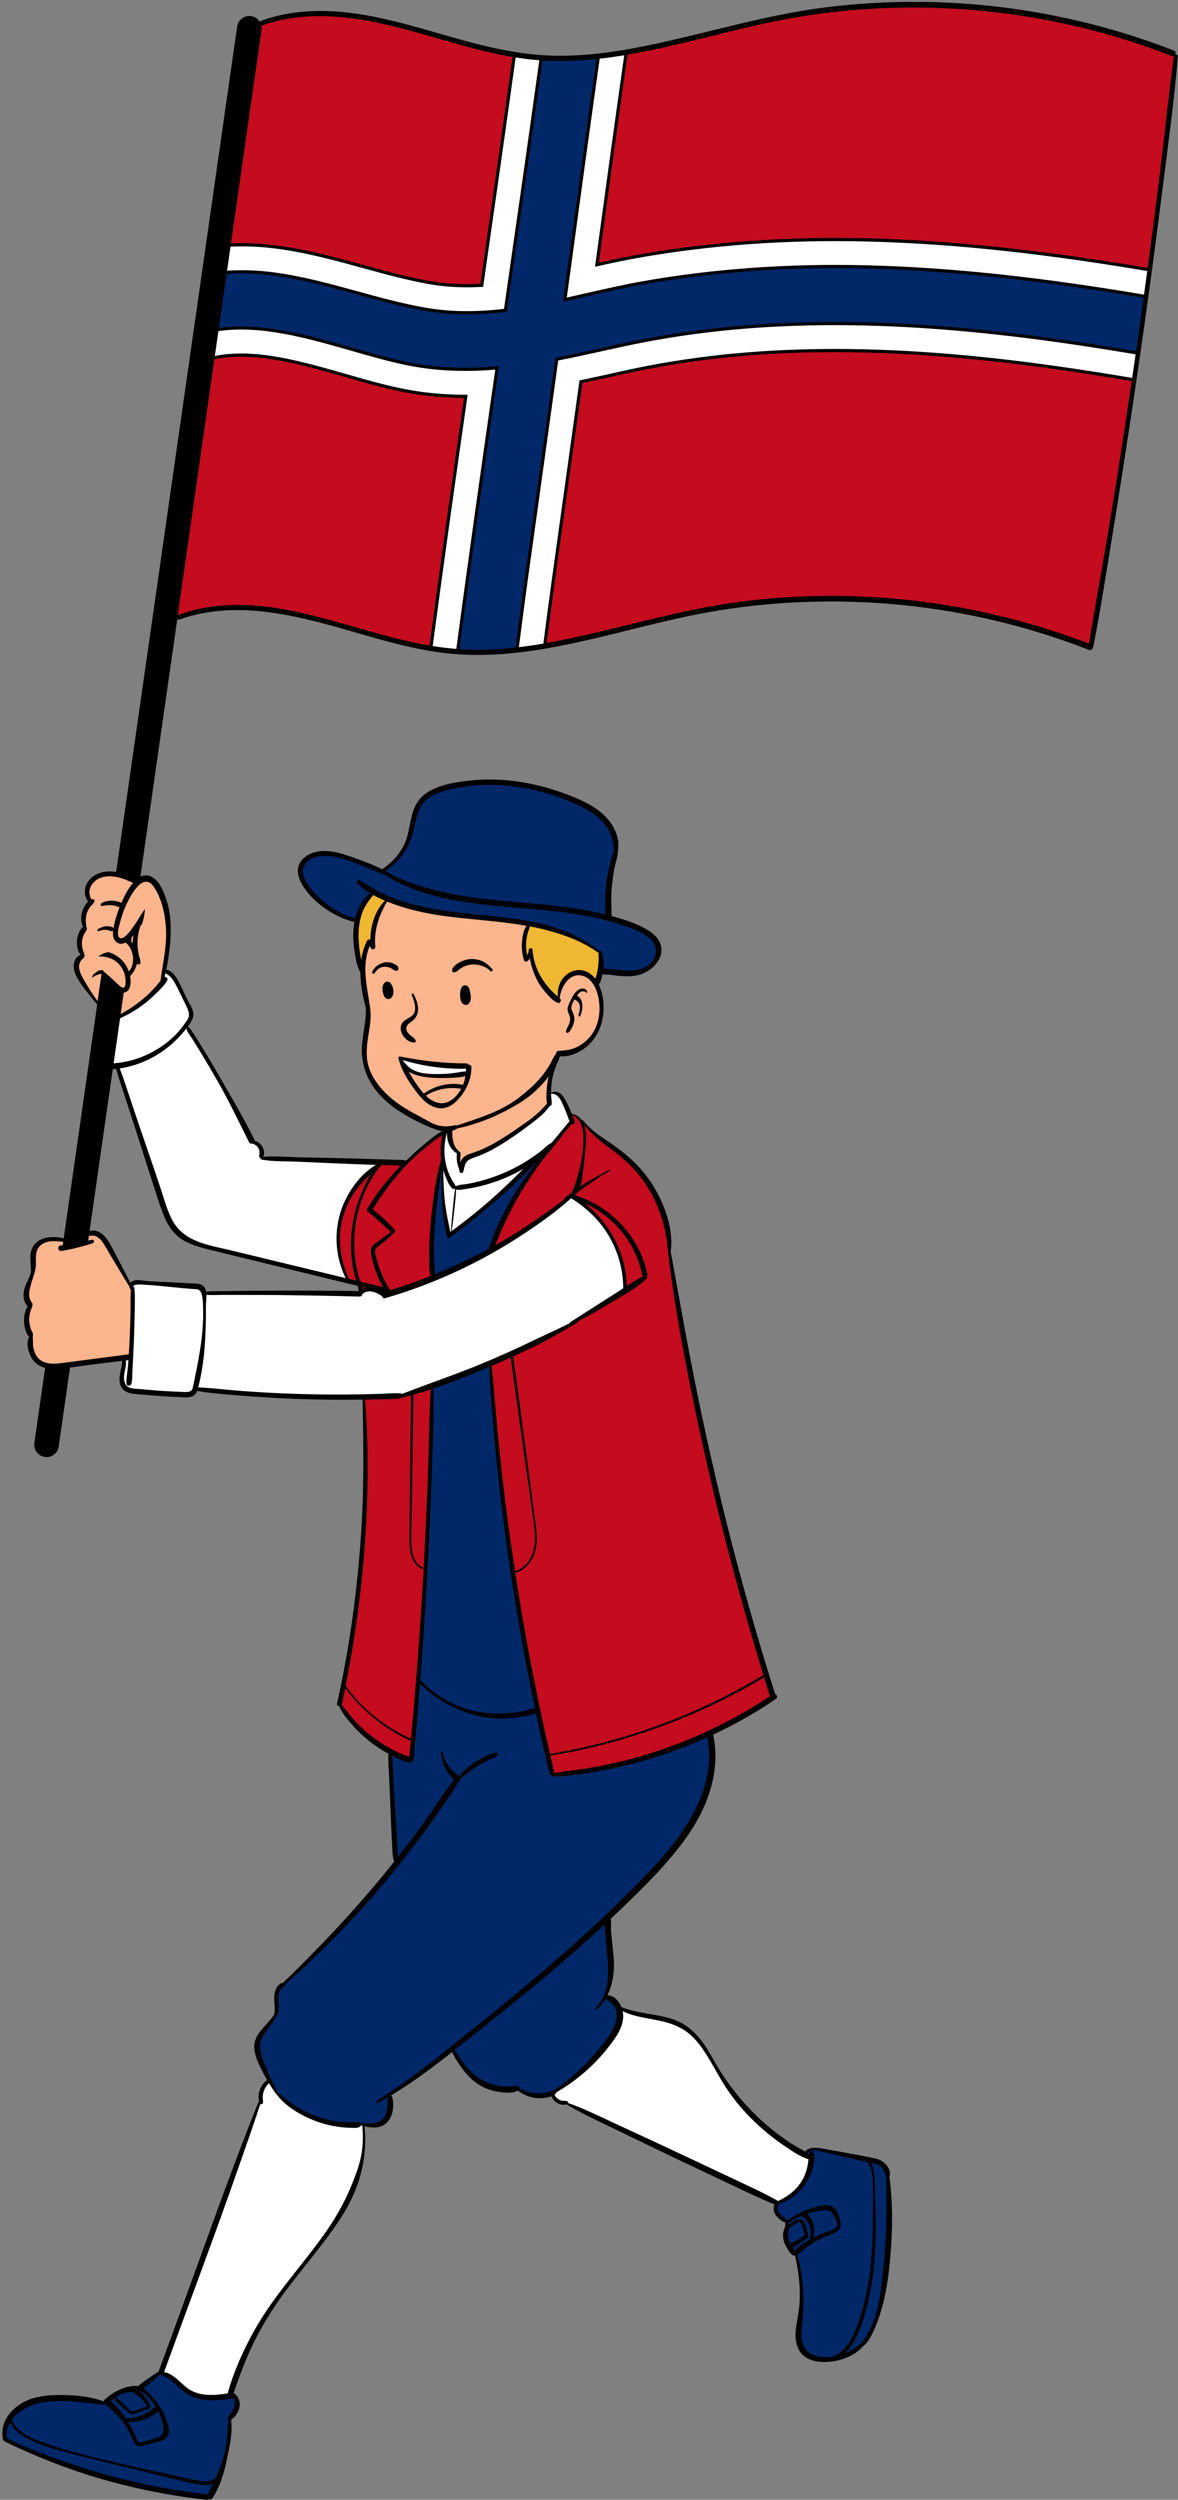 <?xml version="1.0" encoding="UTF-8"?>
<!DOCTYPE svg PUBLIC '-//W3C//DTD SVG 1.0//EN'
          'http://www.w3.org/TR/2001/REC-SVG-20010904/DTD/svg10.dtd'>
<svg clip-rule="evenodd" fill-rule="evenodd" height="787.0" preserveAspectRatio="xMidYMid meet" stroke-linejoin="round" stroke-miterlimit="2" version="1.0" viewBox="354.2 146.2 370.9 787.0" width="370.9" xmlns="http://www.w3.org/2000/svg" xmlns:xlink="http://www.w3.org/1999/xlink" zoomAndPan="magnify"
><rect x="354.2" y="146.2" width="370.9" height="787.0" fill="#808080" stroke="none"/><g
  ><g
    ><g id="change1_1"
      ><path d="M489.669,444.981C482.566,443.207 469.401,436.517 469.401,436.517C469.401,436.517 465.977,436.647 462.198,434.845C458.42,433.044 453.733,429.935 451.385,426.423C449.037,422.911 448.002,419.503 449.741,417.371C451.481,415.239 456.464,414.449 460.269,415.355C464.074,416.261 467.321,417.536 469.706,418.603C472.091,419.67 474.271,420.477 474.271,420.477C474.271,420.477 477.874,418.841 480.037,415.641C482.201,412.442 483.774,408.945 484.07,406.763C484.365,404.58 485.205,397.675 491.656,395.068C498.107,392.462 507.772,391.838 515.333,392.905C522.894,393.972 534.376,397.127 540.01,400.594C545.644,404.062 549.177,409.178 547.75,415.533C546.322,421.887 545.686,423.644 545.606,427.373C545.526,431.102 545.796,435.09 545.796,435.09C545.796,435.09 554.015,437.113 558.065,440.04C562.114,442.967 562.562,448.037 558.308,450.681C554.054,453.325 550.734,452.15 548.188,452.347C545.642,452.543 543.244,451.984 543.244,451.984L515.439,448.014C515.439,448.014 497.342,446.897 489.669,444.981Z" fill="#002868"
      /></g
      ><g id="change2_1"
      ><path d="M476.059,429.349C476.059,429.349 483.901,432.488 491.539,433.264C499.176,434.04 503.276,435.116 508.747,435.297C514.218,435.478 519.583,436.741 520.823,437.119C519.922,439.692 517.729,443.201 519.804,447.979C520.625,447.151 521.093,446.501 521.155,445.801C521.651,448.495 521.383,450.639 524.275,455.073C527.168,459.507 529.073,460.619 530.063,461.122C530.166,459.499 531.284,453.535 534.914,452.617C538.544,451.699 543.201,454.876 543.389,461.419C543.576,467.963 542.021,472.08 538.27,475.012C534.519,477.944 531.086,478.019 530.223,477.879C529.246,480.08 526.31,486.397 527.165,493.335C523.036,498.165 520.042,500.745 513.944,504.405C507.846,508.065 503.858,509.467 502.366,510.233C500.874,510.999 499.467,512.604 499.459,513.788C498.695,512.454 498.396,510.165 498.76,509.222C497.342,508.083 495.077,504.721 495.758,501.866C493.309,501.598 484.336,498.521 480.116,495.152C475.897,491.782 470.231,487.265 469.499,481.126C468.767,474.988 469.544,470.903 469.944,468.207C470.344,465.51 470.503,463.902 469.61,461C468.717,458.099 467.753,453.622 468.535,449.844C469.318,446.065 469.773,444.041 470.351,443.035C471.439,444.149 471.473,444.237 471.473,444.237C471.473,444.237 471.658,440.699 472.465,437.002C473.273,433.305 474.04,431.962 476.059,429.349Z" fill="#fdb58e"
      /></g
      ><g id="change3_1"
      ><path d="M468.29,451.645C468.29,451.645 465.965,445.387 466.132,441.405C466.298,437.422 466.861,433.893 468.658,430.989C470.456,428.085 471.831,427.084 471.831,427.084L476.02,429.407C476.02,429.407 475.125,430.348 473.833,432.898C472.541,435.448 471.987,437.402 471.638,439.652C471.289,441.901 471.572,444.108 471.572,444.108L470.344,442.784C470.344,442.784 469.711,445.427 469.082,447.11C468.454,448.793 468.289,450.594 468.29,451.645Z" fill="#f0b732"
      /></g
      ><g id="change3_2"
      ><path d="M520.783,437.145C520.783,437.145 527.84,438.557 531.575,439.938C535.309,441.319 537.428,442.344 539.476,443.659C541.525,444.975 543.161,446.227 543.161,446.227C543.161,446.227 544.378,452.5 541.722,455.686C540.958,454.199 538.456,452.253 536.157,452.566C533.859,452.878 532.124,453.866 531.356,455.802C530.588,457.737 530.074,460.882 530.074,460.882C530.074,460.882 525.837,457.788 523.913,454.099C521.989,450.411 521.259,447.746 521.349,446.599C520.81,447.057 520.012,447.969 520.012,447.969C520.012,447.969 518.836,446.205 519.217,443.321C519.598,440.438 519.743,438.902 520.783,437.145Z" fill="#f0b732"
      /></g
      ><g id="change4_1"
      ><path d="M501.741,484.023C501.741,484.023 496.379,484.978 492.71,484.992C489.041,485.006 486.06,484.604 484.631,483.953C483.202,483.303 482.496,482.963 481.798,482.119C481.101,481.275 480.331,479.356 480.331,479.356L486.449,480.755L497.603,481.75L501.176,481.677L501.741,484.023Z" fill="#fff"
      /></g
      ><g id="change5_1"
      ><path d="M389.233,482.19L391.467,466.407C391.467,466.407 397.097,463.482 399.438,461.391C401.779,459.3 404.403,456.035 405.155,455.342C405.365,453.926 406.276,451.866 406.276,451.866C406.276,451.866 408.756,452.74 410.823,457.596C412.891,462.453 414.306,463.966 414.254,465.548C414.203,467.129 413.243,468.625 412.83,469.12C413.568,470.093 421.14,482.596 421.14,482.596L433.235,505.372C433.235,505.372 435.802,505.855 436.354,507.772C436.906,509.689 436.559,510.701 436.559,510.701L437.131,510.909L457.952,511.327C457.952,511.327 467.028,511.84 471.43,511.797C475.832,511.753 481.656,512.658 481.656,512.658C481.656,512.658 484.5,509.845 488.166,506.76C491.831,503.675 494.226,502.508 494.226,502.508L495.678,502.135C495.678,502.135 495.931,507.223 498.651,509.125C498.597,511.415 498.446,512.09 499.283,513.456C499.89,511.818 501.371,510.383 503.268,509.821C505.165,509.26 510.959,506.226 514.299,504.087C517.639,501.947 522.325,498.638 524.127,497.002C525.929,495.366 527.115,493.835 527.115,493.835L527.247,490.508C527.247,490.508 528.929,489.836 530.417,491.128C531.905,492.419 531.812,493.456 532.345,494.586C532.879,495.715 533.808,496.866 533.808,496.866C533.808,496.866 535.984,497.184 537.297,499.302C538.162,499.859 540.313,502.376 543.837,504.916C547.36,507.455 552.562,511.587 555.542,515.166C558.521,518.746 563.42,528.361 564.128,532.802C564.835,537.243 565.047,539.738 565.047,539.738C565.047,539.738 569.932,573.192 572.746,585.1C575.559,597.007 584.657,637.898 588.244,648.759C591.832,659.62 597.645,680.44 597.645,680.44C597.645,680.44 591.426,684.95 580.135,690.531C568.845,696.113 557.362,699.781 549.35,701.853C541.337,703.925 535.655,704.432 533.048,704.667C530.44,704.901 528.571,705.053 528.571,705.053L528.003,704.465L523.552,684.589C523.552,684.589 518.131,686.426 510.41,686.189C502.688,685.953 498.935,684.103 495.802,682.653C492.67,681.203 490.37,679.112 488.952,677.973C487.534,676.834 486.084,675.407 486.084,675.407L483.869,698.445L483.16,700.384C483.16,700.384 480.285,699.733 477.418,698.013C474.551,696.293 470.599,694.485 466.806,690.146C463.014,685.806 461.124,682.801 461.124,682.801C461.124,682.801 465.953,656.99 466.962,648.101C467.971,639.212 469.397,616.272 469.415,608.912C469.433,601.551 468.834,587.924 468.786,586.273C465.949,585.998 444.326,585.831 435.756,585.263C427.186,584.694 416.048,583.573 416.048,583.573C416.048,583.573 415.399,585.362 411.636,585.372C407.874,585.383 399.389,584.266 397.831,584.25C396.273,584.234 394,583.6 393.368,582.894C392.736,582.187 392.137,580.857 392.452,579.473C392.768,578.089 393.092,574.538 392.905,573.797C393.886,573.672 395.397,573.703 395.397,573.703L396.034,558.317L395.992,552.049C395.992,552.049 395.222,551.237 395.945,550.505C396.668,549.773 401.705,550.411 404.856,550.437C408.007,550.464 413.872,551.114 415.556,551.395C417.24,551.676 418.477,552.34 418.403,553.195C420.765,553.361 446.694,553.063 454.501,553.317C462.309,553.572 467.571,553.875 467.571,553.875L467.57,550.421C467.57,550.421 445.039,544.987 436.579,542.924C428.12,540.862 420.177,538.935 415.898,537.351C411.619,535.766 409.401,534.424 407.254,529.927C405.107,525.43 402.662,516.72 399.761,507.67C396.86,498.62 392.099,485.155 392.099,485.155L390.877,481.918L389.233,482.19Z" fill="#c50b1e"
      /></g
      ><g id="change4_2"
      ><path d="M389.233,482.19L391.467,466.407C391.467,466.407 397.942,462.88 400.116,460.985C402.29,459.089 404.535,456.249 405.262,455.271C405.46,453.674 406.123,451.973 406.123,451.973C406.123,451.973 408.651,452.875 410.872,457.636C413.093,462.398 414.342,464.793 414.316,465.498C414.291,466.202 413.016,468.51 412.671,469.101C413.869,470.559 417.667,477.281 420.617,481.811C423.566,486.341 427.422,493.853 429.821,498.229C432.22,502.604 433.255,505.543 433.255,505.543C433.255,505.543 435.996,505.973 436.443,507.706C436.89,509.439 436.726,510.75 436.726,510.75L453.679,511.396L474.25,511.969C474.25,511.969 469.428,515.927 465.944,520.233C462.46,524.539 461.108,529.059 460.958,532.252C460.809,535.445 460.658,540.671 461.543,542.995C462.428,545.319 463.844,549.471 463.844,549.471L442.333,544.453C442.333,544.453 428.399,540.808 424.601,540.043C420.804,539.278 415.544,538.136 412.791,536.315C410.038,534.494 407.051,531.667 405.011,524.578C402.972,517.488 395.336,494.878 395.336,494.878L391.203,481.992L389.233,482.19Z" fill="#fff"
      /></g
      ><g id="change4_3"
      ><path d="M392.905,573.797L395.397,573.703L395.943,562.446L395.984,552.129L395.551,551.263C395.551,551.263 395.81,550.183 397.632,549.876C399.455,549.569 405.787,550.632 408.713,550.803C411.639,550.974 416.329,551.116 417.393,551.574C418.457,552.032 418.618,553.361 418.618,553.361C421.332,553.392 444.098,553.124 444.098,553.124L466.483,553.566L468.909,552.513C468.909,552.513 470.713,551.348 472.007,551.595C473.301,551.842 475.455,553.857 475.455,553.857L485.717,550.562C485.717,550.562 500.057,544.734 509.075,539.664C518.093,534.593 524.279,530.429 527.125,528.276C529.971,526.124 533.987,522.785 533.987,522.785C533.987,522.785 541.197,527.391 543.927,531.398C546.656,535.406 549.134,540.714 550.115,544.094C551.097,547.474 551.328,551.113 550.949,552.538C548.198,554.579 538.983,560.228 534.564,562.78C530.146,565.332 519.493,570.864 513.828,573.235C508.162,575.607 492.641,581.251 488.674,582.959C484.707,584.668 480.542,585.678 480.542,585.678C480.542,585.678 455.276,586.171 447.013,585.856C438.75,585.54 418.369,583.773 416.148,583.469C414.831,584.387 413.946,585.276 410.09,585.262C406.233,585.248 400.105,584.702 397.935,584.606C395.765,584.509 394.839,584.127 393.905,583.582C392.971,583.037 391.713,581.693 392.578,579.052C393.443,576.412 393.347,575.41 392.905,573.797Z" fill="#fff"
      /></g
      ><g id="change1_2"
      ><path d="M490.103,582.521C490.103,582.521 496.836,580.132 500.231,578.826C503.626,577.52 508.617,575.436 508.617,575.436L510.879,603.401C510.879,603.401 515.778,644.226 517.505,652.716C519.231,661.206 520.545,671.247 521.489,675.164C522.432,679.082 523.61,684.681 523.61,684.681C523.61,684.681 518.911,686.297 511.509,686.204C504.107,686.112 498.822,684.155 495.733,682.519C492.644,680.883 490.784,679.372 489.008,677.984C487.232,676.595 485.866,675.111 485.866,675.111C485.866,675.111 488.755,637.526 488.506,637.443C488.258,637.359 489.86,597.955 489.86,597.955L490.103,582.521Z" fill="#002868"
      /></g
      ><g id="change4_4"
      ><path d="M490.551,548.589C490.551,548.589 489.749,539.632 490.704,529.366C491.658,519.101 492.693,513.498 493.535,511.771C493.395,509.254 493.058,504.474 494.381,501.763C495.467,501.862 495.605,501.94 495.605,501.94C495.605,501.94 495.643,505.336 496.531,506.744C497.419,508.153 498.497,509.068 498.497,509.068C498.668,510.563 498.487,511.83 499.176,513.156C500.35,511.376 501.824,510.217 503.647,509.657C505.471,509.097 510.848,506.902 514.426,504.223C518.004,501.544 521.663,499.512 523.541,497.518C525.419,495.524 527.002,493.771 527.002,493.771L527.298,490.628C527.298,490.628 528.882,489.618 530.349,490.982C531.816,492.346 532.089,494.317 532.96,496.005C533.832,497.692 534.247,499.082 534.247,499.082C534.247,499.082 532.781,501.386 529.406,505.16C526.03,508.934 520.887,515.226 517.604,521.183C514.322,527.139 511.398,530.939 510.539,534.328C509.681,537.718 508.774,539.857 508.774,539.857C508.774,539.857 505.189,541.619 502.116,543.392C499.043,545.164 494.027,547.688 490.551,548.589Z" fill="#fff"
      /></g
      ><g id="change1_3"
      ><path d="M490.551,548.589C490.551,548.589 490.187,534.393 490.885,527.484C491.582,520.575 492.605,513.579 493.778,511.359C493.797,513.05 493.757,513.178 493.757,513.178C493.757,513.178 493.354,516.399 493.549,519.698C493.743,522.997 494.076,526.389 494.301,528.657C494.526,530.926 495.577,535.03 495.577,535.03C495.577,535.03 504.024,529.009 510.113,523.555C516.203,518.1 521.713,512.143 521.713,512.143L524.526,509.452L525.394,509.835C525.394,509.835 525.256,510.037 522.498,514.134C519.739,518.23 514.961,525.578 512.662,530.162C510.364,534.746 508.796,540 508.796,540C508.796,540 495.035,547.232 490.551,548.589Z" fill="#002868"
      /></g
      ><g id="change1_4"
      ><path d="M483.16,700.384L483.869,698.445L485.126,681.928L485.93,675.324C485.93,675.324 489.022,678.138 491.053,679.672C493.085,681.205 501.459,685.39 506.598,685.964C511.736,686.537 521.079,685.753 523.429,684.603C524.248,688.116 527.578,703.681 527.578,703.681L528.776,704.8C528.776,704.8 532.867,704.566 535.84,704.175C538.813,703.784 549.734,701.936 555.019,700.188C560.305,698.44 568.89,695.889 571.515,694.638C574.14,693.387 577.807,692.104 577.807,692.104C577.807,692.104 580.538,703.306 574.844,714.127C569.149,724.949 564.513,731.243 558.926,736.801C553.339,742.359 545.675,749.821 545.675,749.821C545.675,749.821 546.297,757.137 546.357,762.027C546.417,766.917 546.129,772.37 544.707,774.874C547.049,775.686 549.536,777.664 549.114,781.288C548.693,784.911 545.967,789.009 543.275,792.368C540.582,795.727 534.865,800.121 532.679,802.046C530.492,803.971 528.627,804.939 528.627,804.939C528.627,804.939 525.382,806.223 522.642,805.841C519.902,805.46 518.119,804.436 517.242,803.839C515.227,804.091 509.003,805.07 503.622,800.315C498.242,795.559 496.366,791.297 496.366,791.297L476.857,805.612C476.857,805.612 478.068,810.467 475.845,812.923C473.622,815.379 472.624,815.512 470.816,815.356C469.008,815.2 468.088,814.7 467.304,814.893C465.11,815.274 461.494,815.406 457.37,814.317C453.246,813.229 448.702,811.006 446.04,809.173C443.378,807.34 441.448,805.312 441.448,805.312C441.448,805.312 440.016,803.095 439.149,801.548C438.283,800.001 435.019,794.124 435.188,790.521C435.357,786.918 437.152,785.873 438.529,783.97C439.907,782.067 440.922,781.419 441.14,780.185C441.358,778.951 440.792,776.11 441.294,774.195C441.795,772.28 442.923,771.363 443.662,770.616C444.401,769.87 458.074,756.861 458.074,756.861L475.734,737.438L479.244,732.57L478.573,730.243L478.089,718.575L477.257,703.066L477.109,697.829L483.16,700.384Z" fill="#002868"
      /></g
      ><g id="change1_5"
      ><path d="M398.116,898.205C398.116,898.205 403.252,894.081 404.719,893.197C407.209,894.201 408.344,894.762 411.025,897.286C413.707,899.81 417.205,901.137 420.173,900.968C423.141,900.799 426.804,900.235 428.035,900.669C429.267,901.103 429.219,904.449 426.456,907.618C426.467,910.475 426.039,918.292 424.111,923.482C422.183,928.673 421.407,930.095 419.525,932.206C414.907,931.991 398.991,929.928 388.975,926.82C378.959,923.712 369.072,920.322 365.345,918.687C361.617,917.051 355.899,914.416 355.899,914.416C355.899,914.416 354.782,907.591 360.106,904.459C365.43,901.327 370.942,900.698 375.973,901.164C381.005,901.631 387.339,902.671 387.339,902.671C387.339,902.671 389.76,900.185 392.248,899.16C394.736,898.134 396.248,897.466 398.116,898.205Z" fill="#002868"
      /></g
      ><g id="change1_6"
      ><path d="M598.78,839.914C598.78,839.914 601.98,838.892 604.405,836.635C606.83,834.378 608.623,831.394 609.258,828.982C609.893,826.57 609.5,825.496 609.5,825.496L607.609,824.306C607.609,824.306 609.075,822.007 612.331,822.736C615.587,823.466 619.452,824.232 622.941,824.943C626.43,825.654 630.729,826.36 631.805,827.327C632.881,828.293 633.573,829.121 633.974,834.243C634.376,839.365 634.49,855.518 633.106,862.433C631.722,869.347 629.911,878.162 628.345,880.617C626.779,883.072 625.951,884.036 624.562,885.191C623.172,886.346 619.649,888.291 617.619,888.663C615.589,889.035 607.676,889.831 606.335,884.946C604.994,880.062 606.076,875.992 606.299,872.654C606.522,869.316 606.726,865.11 606.191,862.049C605.655,858.988 604.832,855.743 604.832,855.743C604.832,855.743 601.865,854.115 601.659,851.114C601.454,848.112 602.434,847.235 601.949,846.097C601.464,844.96 600.5,844.421 599.703,843.918C598.907,843.415 597.396,841.912 598.78,839.914Z" fill="#002868"
      /></g
      ><g id="change5_2"
      ><path d="M407.209,340.594L426.218,199.507L432.88,156.468C432.88,156.468 436.638,151.629 447.889,150.829C459.141,150.029 464.671,150.853 472.353,152.419C480.035,153.985 495.202,158.666 502.444,160.318C509.686,161.971 522.1,165.067 529.833,164.576C537.567,164.084 547.233,163.822 557.418,161.546C567.604,159.27 583.877,155.064 595.441,152.576C607.005,150.087 619.953,148.242 634.506,147.847C649.058,147.451 661.533,147.977 675.689,150.336C689.845,152.695 702.507,156.178 710.686,158.462C718.866,160.746 723.598,162.979 723.598,162.979L724.466,164.195C724.466,164.195 722.096,185.34 721.273,192.243C720.449,199.145 716.318,230.5 714.996,239.64C713.675,248.779 708.167,286.726 708.167,286.726C708.167,286.726 701.747,324.099 700.814,332.056C699.882,340.013 697.466,349.884 697.466,349.884C697.466,349.884 683.437,344.71 673.047,341.856C662.656,339.002 640.047,334.779 626.377,334.671C612.706,334.563 598.822,334.798 587.771,336.397C576.72,337.997 553.258,343.079 542.002,346.162C530.746,349.246 513.831,351.741 503.089,351.391C492.348,351.041 488.33,350.251 480.139,348.165C471.948,346.079 462.244,343.181 452.049,340.633C441.854,338.085 431.761,336.971 424.744,337.641C417.726,338.31 413.285,339.723 411.57,340.216C409.855,340.709 408.898,339.902 407.209,340.594Z" fill="#c50b1e"
      /></g
      ><g id="change4_5"
      ><path d="M420.665,258.917L425.757,223.67C425.757,223.67 431.513,223.041 439.006,223.756C446.499,224.472 458.255,227.424 465.5,229.158C472.745,230.893 483.87,234.289 489.773,235.203C495.676,236.116 503.537,236.706 505.931,236.015C506.362,232.25 511.203,198.727 511.203,198.727L516.113,163.688C516.113,163.688 524.268,164.456 530.687,164.561C537.105,164.666 549.051,163.546 551.398,162.642C550.764,166.62 544.924,208.357 544.924,208.357L542.218,229.386C542.218,229.386 552.415,227.466 558.136,226.308C563.857,225.149 579.972,223.638 588.501,222.765C597.031,221.892 613.212,221.494 620.063,221.612C626.913,221.729 640.723,222.386 648.217,222.816C655.712,223.246 673.794,225.04 680.431,225.834C687.068,226.628 702.664,228.997 707.674,229.784C712.684,230.572 716.094,231.139 716.094,231.139L712.073,259.409L711.074,265.71C711.074,265.71 699.264,263.543 693.098,262.702C686.932,261.861 671.871,260.236 663.341,258.955C654.811,257.673 648.824,257.825 644.602,257.487C640.381,257.15 627.575,256.566 619.944,256.644C612.313,256.722 604.687,256.838 599.044,256.944C593.4,257.05 583.068,258.225 577.309,258.879C571.549,259.534 556.917,262.055 551.009,263.317C545.101,264.578 537.163,266.373 537.163,266.373L531.643,305.246L525.68,349.506C525.68,349.506 520.696,350.953 510.529,351.355C500.362,351.758 498.874,351.582 495.574,351.367C492.273,351.151 489.729,350.231 489.729,350.231L493.265,324.903L498.403,288.56L500.985,270.937C500.985,270.937 492.389,271.175 485.399,269.83C478.408,268.485 470.447,266.719 466.347,265.326C462.248,263.932 452.503,261.503 446.851,260.095C441.199,258.686 434.668,258.107 431.041,258.032C427.413,257.958 425.139,258.031 420.665,258.917Z" fill="#fff"
      /></g
      ><g id="change1_7"
      ><path d="M421.948,250.032L424.526,232.191C424.526,232.191 429.429,231.61 432.832,231.788C436.234,231.966 443.933,232.449 450.42,234.169C456.907,235.889 467.43,238.403 473.86,240.235C480.29,242.067 490.911,243.928 495.571,244.379C500.23,244.83 503.695,244.926 507.004,244.533C510.313,244.139 513.513,243.984 513.513,243.984L516.102,224.349L520.82,191.805L524.484,164.682C524.484,164.682 531.379,164.457 535.716,164.42C540.054,164.383 542.678,164.238 542.678,164.238L539.574,185.927L534.241,225.078L532.138,240.194C532.138,240.194 538.121,239.247 542.367,238.244C546.613,237.24 558.44,234.56 564.735,233.748C571.031,232.936 587.012,231.081 593.538,230.864C600.065,230.646 615.387,230.055 623.318,230.177C631.249,230.298 647.509,231.091 656.023,231.79C664.537,232.489 684.91,234.994 691.241,235.747C697.572,236.5 713.339,239.359 714.752,239.558C714.586,242.658 712.522,257.391 712.522,257.391C712.522,257.391 703.205,255.992 695.635,254.738C688.066,253.484 669.893,251.274 660.68,250.277C651.466,249.28 630.246,248.108 620.966,248.106C611.686,248.104 593.82,248.131 586.994,249.322C580.168,250.513 564.333,251.726 557.795,253.27C551.256,254.815 540.611,256.776 537.373,257.653C534.134,258.529 529.73,259.293 529.73,259.293L524.391,296.069L518.197,340.795L517.093,350.792C517.093,350.792 512.207,351.487 507.985,351.678C503.763,351.869 498.283,351.339 498.283,351.339L500.557,335.214L506.01,296.129L510.292,266.003L510.777,261.991C510.777,261.991 498.776,262.914 491.208,262.04C483.639,261.166 477.851,259.739 473.468,258.583C469.085,257.427 456.586,253.584 451.227,252.389C445.868,251.195 434.287,249.665 431.309,249.606C428.33,249.547 424.578,249.163 421.948,250.032Z" fill="#002868"
      /></g
      ><g id="change6_9"
      ><path d="M375.517,576.016C375.517,576.016 372.914,594.458 372.542,597.614C372.17,600.771 371.994,602.913 370.573,603.624C369.152,604.334 368.207,604.272 367.075,603.5C365.942,602.729 365.825,600.898 365.982,599.427C366.138,597.956 367.13,592.296 367.13,592.296L370.189,568.75L374.904,536.727L379.989,502.607L386.714,455.739L391.553,419.743L399.008,370.633L408.564,302.776L417.704,238.951L424.927,187.41L429.035,159.365C429.035,159.365 429.273,153.888 430.8,152.822C432.328,151.755 435.257,152.138 435.626,154.486C435.994,156.834 434.62,163.024 434.62,163.024L425.72,224.988L414.193,306.058L401.747,393.483L394.875,437.642L387.485,492.676L379.68,546.054L375.517,576.016Z"
      /></g
      ><g id="change2_2"
      ><path d="M385.541,462.608C385.541,462.608 381.62,457.428 380.148,455.064C378.675,452.7 377.592,451.248 378.335,449.563C379.077,447.878 380.376,446.862 380.376,446.862C380.376,446.862 378.825,444.275 379.413,441.776C380.002,439.276 380.936,438.239 380.936,438.239C380.936,438.239 379.802,435.64 380.722,433.707C381.643,431.774 382.895,430.369 382.895,430.369C382.895,430.369 380.528,426.511 382.742,423.948C384.956,421.386 387.372,421.082 389.959,421.471C392.545,421.861 397.274,423.93 397.274,423.93C397.274,423.93 399.798,421.916 401.844,423.318C403.89,424.719 407.173,430.908 407.129,436.276C407.085,441.643 406.99,445.112 406.378,448.291C405.765,451.471 405.194,455.613 405.194,455.613C405.194,455.613 403.097,458.561 399.428,461.376C395.758,464.192 391.321,466.571 391.321,466.571L392.489,458.046C392.489,458.046 387.989,454.64 387.086,453.007C386.878,455.538 385.541,462.608 385.541,462.608Z" fill="#fdb58e"
      /></g
      ><g id="change2_3"
      ><path d="M374.816,536.826L374.572,539.141C374.572,539.141 378.844,538.313 380.807,537.67C381.058,536.331 381.764,534.443 381.764,534.443C381.764,534.443 384.516,533.262 387.294,537.149C390.073,541.036 391.764,544.299 392.858,546.715C393.951,549.131 395.963,552.008 395.963,552.008L395.834,565.738L395.285,573.146C395.285,573.146 391.429,573.896 385.997,574.524C380.565,575.152 374.255,576.563 371.653,576.469C369.05,576.376 367.414,576.295 365.954,574.72C364.493,573.145 363.206,570.137 364.085,566.998C362.758,564.054 361.834,560.649 363.678,557.436C362.563,555.029 362.441,551.93 363.536,549.867C364.63,547.805 365.011,545.828 364.828,543.848C364.645,541.867 364.466,539.326 366.685,537.712C368.904,536.097 372.551,535.709 374.816,536.826Z" fill="#fdb58e"
      /></g
      ><g id="change4_6"
      ><path d="M439.129,801.409C439.129,801.409 440.404,803.963 441.562,805.304C443.432,807.352 446.467,809.745 448.683,810.978C450.899,812.21 455.505,814.037 459.181,814.722C462.857,815.407 466.657,815.304 467.483,814.954C468.642,815.114 468.64,815.213 468.64,815.213C468.64,815.213 468.758,817.283 468.822,819.586C468.886,821.889 468.179,826.396 467.114,830.073C466.05,833.749 461.761,843.655 456.637,850.272C451.514,856.889 442.992,867.373 437.902,875.466C432.812,883.558 429.995,889.183 429.112,893.01C428.229,896.837 427.063,900.429 427.063,900.429C427.063,900.429 422.991,901.381 419.748,900.934C416.506,900.486 414.095,899.486 412.301,898.31C410.507,897.134 409.953,895.761 408.181,894.807C406.409,893.852 404.842,893.248 404.842,893.248L412.547,872.538L425.477,836.974L433.42,814.819L436.164,807.953C436.164,807.953 435.329,803.144 439.129,801.409Z" fill="#fff"
      /></g
      ><g id="change4_7"
      ><path d="M528.028,805.243C528.028,805.243 536.102,799.969 539.066,796.862C542.029,793.755 547.755,787.737 548.648,784.306C549.542,780.875 549.509,778.993 549.45,778.521C551.535,779.488 555.766,780.525 559.308,781.153C562.85,781.781 568.403,782.373 571.723,786.061C575.042,789.748 576.485,792.326 580.14,798.078C583.795,803.831 587.167,808.771 591.278,812.566C595.389,816.362 604.221,823.252 609.49,825.44C608.839,830.153 607.669,833.099 605.683,835.315C603.697,837.532 600.905,839.266 599.159,839.717C597.33,838.958 572.677,827.399 572.677,827.399L542.219,812.7L532.629,808.289C532.629,808.289 528.696,808.717 528.028,805.243Z" fill="#fff"
      /></g
    ></g
    ><g
    ><g id="change6_3"
      ><path d="M409.51,175.32C409.77,174.89 409.72,174.33 409.13,174.1C391.86,167.38 373.8,162.83 355.41,160.52C336.94,158.21 318.17,158.18 299.7,160.47C280.49,162.85 262.09,168.65 243.19,172.55C241.24,172.95 239.29,173.33 237.33,173.67C236.98,173.73 236.64,173.79 236.3,173.85C233.73,174.28 231.15,174.66 228.57,174.96C228.23,175 227.89,175.04 227.55,175.07C223.08,175.56 218.59,175.8 214.09,175.72C212.9,175.7 211.72,175.64 210.54,175.57C210.2,175.55 209.87,175.52 209.54,175.5C207.04,175.31 204.56,175.01 202.1,174.62C201.76,174.57 201.43,174.52 201.1,174.46C195.58,173.54 190.13,172.21 184.72,170.71C166.44,165.64 147.5,158.83 128.31,162.85C126.05,163.33 123.84,163.97 121.67,164.76C121.5,164.82 121.38,164.93 121.31,165.05C120.72,164.11 119.74,163.42 118.56,163.26C116.45,162.95 114.48,164.43 114.18,166.54L104.3,235.57L104.15,236.61L103.04,244.4L102.89,245.44L100.33,263.32L100.17,264.42L98.93,273.12L98.75,274.34L76.08,432.7C76.01,432.68 75.95,432.67 75.88,432.66C73.81,432.36 71.65,432.53 69.77,433.52C68.2,434.35 66.84,435.81 66.39,437.57C66.02,439.04 66.28,440.81 67.28,441.97C66.74,442.46 66.32,443.11 66,443.71C65.64,444.39 65.38,445.13 65.23,445.89C65.07,446.66 65.02,447.45 65.13,448.24C65.2,448.71 65.31,449.18 65.49,449.63C65.54,449.77 65.61,449.9 65.68,450.03C65,450.39 64.54,451.43 64.28,452.05C63.96,452.81 63.78,453.64 63.74,454.47C63.65,455.97 63.95,457.61 64.92,458.78C63.81,459.18 63.1,460.2 62.84,461.36C62.48,463 63.06,464.63 63.85,466.05C64.7,467.59 65.77,469.02 66.85,470.4C67.92,471.77 68.97,473.12 70.12,474.4L59.57,548.07C57.73,547.48 55.34,547.51 53.59,547.98C51.04,548.67 49.36,550.53 49.12,553.18C48.99,554.63 49.17,556.11 49.26,557.55C49.33,558.67 49.07,559.47 48.65,560.48C48.38,561.13 48.06,561.75 47.76,562.38C46.75,564.57 46.41,567.47 48.17,569.38C48.18,569.39 48.2,569.4 48.21,569.41C48.04,569.7 47.91,570.01 47.79,570.28C47.61,570.7 47.46,571.14 47.35,571.58C47.13,572.4 47.05,573.27 47.07,574.11C47.09,575.04 47.23,575.98 47.52,576.86C47.75,577.54 48.07,578.56 48.72,578.97C48.72,578.97 48.72,578.98 48.71,578.98C47.57,581.01 48.52,584.36 49.7,586.07C50.72,587.55 52.13,588.4 53.72,588.81L50.33,612.48C50.03,614.59 51.5,616.56 53.62,616.86C55.73,617.17 57.7,615.69 58,613.58L61.56,588.71C63.87,588.43 66.18,588.06 68.46,587.78C71.63,587.39 74.8,587 77.97,586.59C77.95,587.14 77.93,587.69 77.83,588.25C77.7,588.98 77.5,589.69 77.36,590.42C77.12,591.66 77.01,592.99 77.41,594.21C78.41,597.27 82.23,597.02 84.85,597.26C88.49,597.6 92.13,597.86 95.78,598.01C97.22,598.07 99,598.38 100.32,597.64C100.92,597.3 101.42,596.72 101.6,596.07C105.57,596.78 109.65,597.07 113.66,597.41C117.89,597.77 122.12,598.06 126.36,598.29C134.69,598.74 143.03,598.91 151.37,598.83C152.14,598.82 152.91,598.8 153.68,598.79C153.92,611.12 154.14,623.43 153.51,635.76C152.87,648.24 151.6,660.7 149.69,673.05C148.57,680.23 147.23,687.38 145.63,694.47C145.51,694.98 145.88,695.28 146.3,695.32C147.18,697.44 148.82,699.37 150.3,701.08C151.92,702.95 153.72,704.65 155.64,706.2C157.58,707.76 159.66,709.14 161.84,710.32C161.63,712.77 161.95,715.38 162.05,717.81C162.17,720.76 162.3,723.71 162.42,726.66C162.54,729.72 162.66,732.78 162.81,735.83C162.88,737.18 162.93,738.54 163.02,739.89C163.12,741.26 163.08,742.95 163.64,744.24C163.63,744.25 163.62,744.26 163.61,744.27C156.71,752.94 149.38,761.29 141.7,769.28C137.43,773.72 133.1,778.12 128.66,782.39C128.41,782.41 128.16,782.5 127.98,782.59C127.67,782.75 127.39,782.97 127.15,783.23C126.26,784.19 125.9,785.57 125.86,786.85C125.79,788.74 126.27,790.57 125.82,792.44C123.65,795.88 119.26,798.42 119.57,802.97C119.74,805.49 120.95,807.94 122.06,810.16C122.56,811.16 123.1,812.13 123.66,813.08C123.64,813.09 123.61,813.09 123.59,813.1C123.04,813.36 122.56,813.97 122.2,814.45C121.81,814.98 121.51,815.58 121.3,816.2C120.89,817.37 120.76,818.69 121.14,819.88C121.01,819.89 120.88,819.96 120.82,820.12C112.07,841.92 104.33,864.11 96.27,886.17C94.04,892.27 91.81,898.36 89.58,904.46C89.54,904.56 89.54,904.65 89.54,904.75C89.47,904.77 89.4,904.8 89.32,904.85C87.24,906.32 84.95,907.64 83.05,909.33C83.04,909.34 83.03,909.36 83.02,909.37C79.17,908.99 75.11,911.18 72.38,913.71C72.24,913.84 72.2,914.02 72.19,914.2C72.15,914.17 72.12,914.15 72.07,914.13C68.52,912.87 64.59,912.37 60.83,912.22C57.54,912.09 54.17,912.19 50.95,912.93C45.21,914.25 39.47,919.06 40.36,925.55C40.47,926.38 40.53,926.58 41.24,926.94C42.08,927.36 42.93,927.75 43.78,928.15C45.43,928.92 47.09,929.66 48.76,930.38C52.16,931.86 55.6,933.24 59.07,934.54C65.9,937.09 72.91,939.17 80,940.88C88.08,942.83 96.28,944.26 104.55,945.19C104.84,945.22 105.06,945.13 105.22,944.98C105.6,945.14 106.08,945.1 106.36,944.7C108.81,941.15 110.1,936.55 110.97,932.39C111.79,928.48 112.82,924.04 112.26,920C112.27,920 112.28,920 112.29,919.99C112.65,919.68 113.02,919.37 113.38,919.06C113.4,919.03 113.43,919 113.45,918.97C113.5,918.91 113.55,918.85 113.6,918.78C113.71,918.64 113.81,918.49 113.91,918.35C114.09,918.07 114.26,917.79 114.4,917.49C114.7,916.89 114.93,916.25 114.98,915.57C115.09,914.11 114.61,912.71 113.43,911.86C113.34,911.74 113.21,911.64 113.07,911.58C115.08,905.69 117.21,899.92 120.07,894.37C122.95,888.76 126.36,883.46 130.17,878.44C133.88,873.57 137.79,868.85 141.48,863.97C145.15,859.12 148.76,853.99 151.13,848.36C153.81,841.99 155.06,834.66 154.28,827.76C154.27,827.67 154.23,827.6 154.17,827.55C156.55,828.12 159.18,828.33 161.12,826.6C162.17,825.66 162.8,824.34 163.09,822.98C163.25,822.25 163.31,821.5 163.31,820.75C163.31,820.3 163.27,819.87 163.21,819.43C163.15,818.96 163.1,818.38 162.78,818.02C162.74,817.97 162.68,817.93 162.62,817.89C169.36,813.84 175.68,809.08 181.87,804.21C182.68,806.07 183.92,807.87 185.11,809.48C186.51,811.38 188.18,813.14 190.18,814.41C192.03,815.59 194.16,816.37 196.32,816.72C198.19,817.02 200.81,817.3 202.57,816.35C202.57,816.35 202.57,816.36 202.58,816.36C204.42,817.79 206.67,818.65 209.01,818.73C210.05,818.77 211.09,818.67 212.1,818.44C212.42,818.37 212.81,818.27 213.2,818.13C213.23,818.31 213.29,818.5 213.35,818.61C213.4,818.71 213.45,818.8 213.51,818.89C213.64,819.1 213.8,819.29 213.96,819.47C214.3,819.84 214.72,820.14 215.17,820.37C215.58,820.58 216.04,820.73 216.5,820.79C216.76,820.82 217.03,820.82 217.29,820.8C217.44,820.79 217.6,820.76 217.75,820.73C217.86,820.7 217.94,820.65 218.01,820.59C218.02,820.7 218.06,820.81 218.17,820.87C222.34,823.32 226.76,825.4 231.12,827.5C235.35,829.54 239.58,831.59 243.8,833.64C252.22,837.73 260.7,841.68 269.16,845.7C273.87,847.93 278.56,850.22 283.39,852.17C283.28,852.37 283.2,852.59 283.15,852.84C283.09,853.15 283.08,853.46 283.11,853.77C283.16,854.29 283.34,854.82 283.6,855.27C284.22,856.35 285.22,857.15 286.32,857.7C286.41,857.75 286.51,857.75 286.6,857.73C287.14,858.4 286.47,859.79 286.27,860.43C285.96,861.43 286.01,862.55 286.27,863.57C286.51,864.5 286.95,865.38 287.46,866.19C287.95,866.96 288.64,868.18 289.59,868.32C289.67,868.33 289.75,868.32 289.83,868.29C290.96,873.11 291.57,878.11 291.27,883.07C291.11,885.71 290.54,888.26 290.17,890.87C289.86,893.02 289.87,895.27 290.73,897.31C292.55,901.64 297.58,902.17 301.7,901.59C305.04,901.12 308.91,899.59 311.15,896.9C311.16,896.9 311.17,896.9 311.18,896.89C312.78,895.74 313.7,893.81 314.54,892.07C315.43,890.22 316.13,888.28 316.73,886.31C318.12,881.8 318.95,877.18 319.46,872.49C320.51,862.89 320.81,852.97 319.55,843.37C320.3,841.32 318.31,838.97 316.52,838.18C315.42,837.7 314.2,837.51 313.03,837.28C311.46,836.97 309.89,836.67 308.32,836.37C305.01,835.74 301.69,835.18 298.37,834.58C296.51,834.24 294.17,834.06 292.97,835.56C291.45,834.61 289.81,833.76 288.34,832.8C286.22,831.41 284.17,829.91 282.21,828.3C278.15,824.97 274.44,821.19 271.18,817.09C269.48,814.95 267.89,812.73 266.42,810.43C264.95,808.13 263.69,805.7 262.25,803.38C259.6,799.14 256.35,795.62 251.53,793.94C246.2,792.08 240.43,792.2 235.18,790.07C234.39,788.11 232.8,786.31 230.74,786.36C232.02,783.76 232.67,780.81 232.8,777.98C232.92,775.3 232.56,772.62 232.28,769.96C232.13,768.51 231.97,767.07 231.89,765.61C231.83,764.57 232.01,763.32 231.79,762.27C232.81,761.31 233.84,760.36 234.85,759.39C242.31,752.2 249.93,744.78 255.9,736.26C262.32,727.1 266.45,715.82 264.12,704.56C264.1,704.46 264.05,704.38 264.01,704.3C265.85,703.44 267.67,702.55 269.46,701.61C274.4,699.04 279.2,696.2 283.79,693.04C284.46,692.58 284.14,691.63 283.54,691.48C277.86,673.51 272.73,655.37 268.16,637.08C263.59,618.79 259.58,600.35 256.1,581.82C254.23,571.85 252.46,561.86 250.63,551.89C250.7,551.85 250.76,551.77 250.77,551.65C251.43,544.97 249,538.02 245.67,532.32C242.34,526.61 237.75,522.2 232.34,518.47C229.05,516.19 225.61,514.17 223.14,510.94C223.01,510.76 222.82,510.81 222.7,510.93C222.01,509.86 221.01,509.09 219.57,508.84C218.94,507.32 218.25,505.81 217.46,504.38C216.95,503.44 216.3,502.49 215.28,502.06C214.59,501.77 213.69,501.86 213.01,502.21C213.01,501.18 213.07,500.15 213.2,499.14C213.34,498.06 213.55,497 213.84,495.95C214.11,494.95 214.5,494 214.88,493.04C215.28,492.3 215.64,491.51 215.79,490.71C218.91,491.01 222.16,489.49 224.45,487.5C227.17,485.14 228.86,481.71 229.36,478.17C229.83,474.84 229.46,471.16 228.02,468.08C228.14,467.99 228.23,467.88 228.29,467.74C228.55,467.56 228.74,466.71 228.84,466.39C228.94,466.08 229.02,465.77 229.1,465.45C229.15,465.26 229.18,465.06 229.22,464.87C229.32,464.93 229.44,464.97 229.57,464.98C229.79,465 230.03,465 230.25,465L230,464.99C230.26,465 230.51,465.01 230.77,465.03C230.96,465.04 231.13,465.03 231.31,465.02C231.23,465.02 231.16,465.03 231.08,465.03C231.24,465.03 231.4,465.02 231.56,465.02C231.63,465.05 231.7,465.09 231.79,465.1C235.32,465.56 239.19,466.04 242.51,464.42C245.21,463.11 247.8,460.38 247.78,457.22C247.76,454.24 245.39,452.06 242.99,450.69C239.81,448.88 236.16,447.72 232.66,446.72C232.44,446.66 232.22,446.6 231.99,446.54C232.15,445.83 232.06,445.13 232.03,444.39C231.99,443.48 231.97,442.57 231.97,441.67C231.97,439.99 232.06,438.32 232.23,436.65C232.4,435.02 232.62,433.4 232.92,431.79C233.3,429.75 234.1,427.63 234.13,425.55C234.13,425.54 234.12,425.53 234.12,425.51C234.82,420.86 231.76,416.22 228.06,413.4C225.31,411.31 222.11,409.87 218.91,408.62C215.48,407.28 211.95,406.17 208.36,405.33C201.45,403.72 194.25,403.14 187.19,403.95C181.32,404.63 173.34,405.84 170.37,411.71C168.34,415.73 168.68,420.44 166.58,424.48C165.01,427.5 162.64,429.98 159.82,431.84C156.46,430.2 152.95,428.87 149.41,427.68C145.57,426.38 141.17,425.24 137.28,426.96C135.7,427.66 134.25,428.85 133.62,430.5C132.9,432.4 133.46,434.5 134.4,436.22C136.22,439.53 139.17,442.41 142.3,444.49C144.84,446.18 147.95,447.72 151.11,448.43C150.98,449.07 150.9,449.71 150.84,450.31C150.62,452.59 150.77,454.9 151.08,457.17C151.39,459.48 151.81,462.01 152.82,464.13C152.86,464.21 152.92,464.27 152.98,464.3L152.99,464.3C152.99,468.13 153.74,472 154.74,475.62C154.76,479.47 153.85,483.16 153.52,487.02C153.2,490.79 153.87,494.38 155.56,497.77C159.41,505.47 167.66,509.99 175.26,513.24C175.37,513.29 175.48,513.29 175.59,513.28C175.9,513.45 176.22,513.58 176.5,513.69C177.24,513.98 178,514.17 178.78,514.26C176.46,515.51 174.3,517.44 172.31,519.09C170.57,520.54 168.92,522.09 167.29,523.67C167.16,523.52 166.97,523.41 166.7,523.4C159.33,523.15 151.96,522.91 144.58,522.75C140.74,522.67 136.91,522.59 133.07,522.5C129.58,522.42 125.91,522.05 122.41,522.39C122.67,521.89 122.69,521.24 122.62,520.69C122.55,520.11 122.37,519.55 122.05,519.06C121.71,518.53 121.28,518.1 120.74,517.76C120.39,517.54 120.02,517.41 119.64,517.33C119.65,517.17 119.64,517 119.55,516.83C116.38,510.46 112.78,504.36 109.26,498.19C107.56,495.22 105.83,492.28 104.05,489.36C103.14,487.87 102.23,486.37 101.29,484.9C100.77,484.08 100.23,483.25 99.68,482.44C99.33,481.92 99.17,481.6 98.61,481.46C99.17,480.7 99.68,479.9 100.05,479.07C101.1,476.76 99.45,474.76 98.43,472.74C97.39,470.68 96.52,468.52 95.37,466.52C94.61,465.19 93.46,463.71 91.86,463.47L91.86,463.46C92.82,458.79 93.4,453.9 93.22,449.21C93.12,446.45 92.69,443.61 91.76,441.01C90.98,438.83 89.94,436.16 88.04,434.72C86.48,433.54 85.02,433.54 83.72,434.21L95.34,353.03C95.5,353.21 95.74,353.31 96.05,353.2C115.06,346.46 135.27,352.63 153.8,357.97C160.64,359.95 167.55,361.85 174.57,363.05C174.9,363.11 175.23,363.16 175.56,363.21C177.59,363.54 179.64,363.81 181.69,364C182.13,364.04 182.56,364.08 183,364.11C183.33,364.14 183.66,364.16 183.99,364.18C189.89,364.57 195.8,364.35 201.67,363.72C202.01,363.69 202.35,363.65 202.69,363.61C205.07,363.34 207.45,363.01 209.81,362.62C210.01,362.59 210.2,362.56 210.4,362.52C210.74,362.47 211.09,362.41 211.43,362.34C229.88,359.16 247.74,353.23 266.24,350.29C284.7,347.35 303.51,346.78 322.12,348.52C340.46,350.23 358.6,354.21 375.96,360.39C378.1,361.15 380.21,361.95 382.32,362.77C383.1,363.07 383.74,362.36 383.68,361.75C383.76,361.67 383.8,361.58 383.82,361.46C386.13,349.44 388.02,337.33 389.99,325.25C391.95,313.24 393.82,301.22 395.64,289.19C396.18,285.59 396.72,281.99 397.25,278.38C397.3,278.05 397.35,277.72 397.39,277.39C397.76,274.92 398.13,272.44 398.48,269.96C398.53,269.64 398.58,269.31 398.62,268.98C399.43,263.38 400.22,257.77 400.99,252.16C401.04,251.83 401.09,251.49 401.13,251.16C401.47,248.69 401.81,246.21 402.14,243.74C402.19,243.41 402.23,243.08 402.28,242.75C403.45,234.07 404.57,225.39 405.66,216.71C407.36,203.17 409.25,189.59 410.36,175.99C410.37,175.5 409.88,175.22 409.51,175.32ZM207.66,177.01C208.21,177.06 208.77,177.11 209.32,177.15C205.69,203.42 201.91,229.72 198.21,255.42C189.13,256.49 181.06,256.37 173.55,255.06C166.21,253.78 158.92,251.78 151.88,249.84C143.23,247.46 134.29,245.01 125.16,243.86C120.35,243.25 115.62,243.1 111.01,243.41L112.09,235.84C116.67,235.62 121.34,235.81 126.09,236.41C135.76,237.63 144.96,240.16 153.87,242.61C160.75,244.5 167.85,246.45 174.84,247.67C179.96,248.56 185.32,248.83 191.22,248.51L191.63,248.48L191.69,248.08C195.18,223.78 198.61,199.88 201.87,176.28C203.79,176.58 205.72,176.83 207.66,177.01ZM121.85,167.64C121.92,167.17 121.9,166.7 121.8,166.26C121.87,166.25 121.94,166.24 122.02,166.21C141.03,159.47 161.24,165.64 179.77,170.98C186.72,172.99 193.74,174.92 200.88,176.12C197.64,199.59 194.24,223.37 190.76,247.53C185.09,247.82 179.94,247.54 175.01,246.68C168.07,245.47 160.99,243.53 154.12,241.64C145.19,239.19 135.95,236.65 126.22,235.42C121.48,234.82 116.81,234.62 112.23,234.83L121.85,167.64ZM66.06,466.91C64.76,464.65 63.23,461.76 65.83,459.79C66.02,459.65 66.07,459.45 66.04,459.26C66.05,459.26 66.06,459.25 66.07,459.24C66.27,458.99 66.12,458.81 66,458.6C66.04,458.43 66.01,458.26 65.91,458.11C65.87,458.02 65.83,457.93 65.8,457.84C65.7,457.57 65.61,457.28 65.54,457.01C65.45,456.69 65.4,456.37 65.36,456.05C65.28,455.43 65.29,454.81 65.38,454.2C65.46,453.65 65.63,453.11 65.84,452.61C65.96,452.34 66.09,452.08 66.25,451.83C66.43,451.53 66.67,451.24 66.78,450.9C66.78,450.9 66.78,450.89 66.79,450.89C66.9,450.78 66.95,450.61 66.87,450.42C66.67,449.96 66.64,449.45 66.58,448.96C66.54,448.58 66.51,448.21 66.52,447.83C66.55,447.16 66.63,446.5 66.81,445.85C67,445.19 67.3,444.56 67.69,444C68.16,443.32 68.86,442.74 69.23,442C69.42,441.62 69,441.19 68.62,441.26C68.5,441.28 68.39,441.31 68.28,441.36C67.66,440.18 67.46,438.88 67.97,437.55C68.5,436.14 69.79,435.07 71.17,434.54C72.67,433.97 74.3,433.95 75.87,434.22C76.08,434.25 76.29,434.29 76.5,434.34C76.86,434.42 77.22,434.51 77.57,434.62C78.14,434.79 78.7,434.98 79.25,435.2C79.97,435.49 80.67,435.84 81.4,436.12C79.78,437.99 78.55,440.55 77.84,442.16C77.8,442.25 77.76,442.33 77.73,442.42C77.34,442.23 76.94,442.09 76.52,441.99C75.95,441.84 75.37,441.77 74.79,441.75L74.66,441.75C74.12,441.74 73.6,441.78 73.09,441.91C72.47,442.06 71.78,442.24 71.32,442.7C71.2,442.81 71.15,442.97 71.21,443.13C71.25,443.23 71.42,443.44 71.56,443.39C71.65,443.4 71.75,443.39 71.84,443.38L72.35,443.3C72.47,443.28 72.58,443.26 72.7,443.24C72.91,443.2 73.13,443.17 73.34,443.16C73.75,443.12 74.18,443.12 74.59,443.15C74.63,443.15 74.67,443.16 74.71,443.16C75.26,443.21 75.79,443.33 76.3,443.52C76.58,443.61 76.86,443.73 77.13,443.86C76.44,445.63 75.88,447.44 75.47,449.3C75.46,449.33 75.46,449.35 75.45,449.38C75.43,449.46 75.42,449.54 75.4,449.62C75.35,449.85 75.3,450.1 75.25,450.36C75.17,450.23 75.04,450.13 74.88,450.07C74.47,449.92 74.06,449.83 73.64,449.8C73.1,449.75 72.56,449.8 72.04,449.92C71.89,449.99 71.73,450.06 71.58,450.13C71.38,450.23 71.18,450.29 70.96,450.37C70.79,450.44 70.56,450.49 70.43,450.63C70.33,450.74 70.22,450.87 70.13,450.99C70.12,451 70.12,451.01 70.11,451.02C70.16,451.24 70.39,451.44 70.64,451.33C71.5,450.93 72.54,450.81 73.47,450.99C73.79,451.05 74.09,451.15 74.37,451.28C74.64,451.41 74.93,451.38 75.13,451.2C75.1,451.48 75.08,451.76 75.08,452.04L75.08,452.05C75.08,453.09 75.33,454.09 76.16,454.76C77.1,455.52 78.07,455.42 78.96,454.95C78.99,454.94 79.01,454.92 79.04,454.9C79.11,454.96 79.19,455.02 79.26,455.08C79.61,455.39 79.91,455.74 80.19,456.12C80.3,456.27 80.4,456.43 80.49,456.59C80.88,457.26 81.11,457.97 81.27,458.76C81.55,460.03 81.46,461.37 80.97,462.58C80.75,463.13 80.44,463.6 80.11,464.06C80.06,463.92 80.01,463.79 79.96,463.66C79.85,463.39 79.73,463.12 79.59,462.86C79.21,462.08 78.72,461.35 78.14,460.71C77.71,460.24 77.24,459.81 76.73,459.44C75.99,458.91 75.13,458.44 74.21,458.11C74.06,458.06 73.91,458.01 73.75,457.97C73.63,457.97 73.51,457.98 73.38,457.98C72.79,458.1 72.21,458.29 71.67,458.55C71.26,458.75 70.88,458.99 70.5,459.25C70.51,459.25 70.51,459.26 70.52,459.26C71.11,459.31 71.68,459.31 72.26,459.38C72.57,459.41 72.88,459.45 73.19,459.53C73.45,459.6 73.71,459.68 73.97,459.77C74.62,460 75.23,460.32 75.8,460.71C76.63,461.28 77.31,462 77.82,462.83C78.3,463.56 78.64,464.38 78.85,465.24C78.9,465.47 78.99,466.03 79.04,466.65L79.04,466.66C79.09,467.52 79.06,468.49 78.72,468.91C78.54,469.16 78.27,469.23 77.86,469.02C77.56,468.86 77.29,468.65 77.03,468.41C76.78,468.19 76.55,467.96 76.32,467.74C75.93,467.37 75.54,467.01 75.15,466.65C74.52,466.06 73.88,465.49 73.23,464.95C72.87,464.63 72.51,464.33 72.14,464.04C72.15,464.01 72.14,463.98 72.13,463.96C72.11,463.9 72.08,463.86 72.04,463.82C71.99,463.77 71.93,463.73 71.86,463.71C71.81,463.64 71.73,463.61 71.65,463.6C71.49,463.56 71.3,463.6 71.16,463.63C71.02,463.66 70.88,463.69 70.74,463.73C70.64,463.76 70.54,463.8 70.43,463.84C70.34,463.9 70.24,463.95 70.15,464.01C69.94,464.15 69.75,464.31 69.56,464.47C69.33,464.65 69.1,464.82 68.9,465.03C68.87,465.07 68.84,465.1 68.8,465.14C68.74,465.26 68.68,465.38 68.62,465.5C68.57,465.62 68.54,465.74 68.49,465.86C68.59,465.88 68.7,465.89 68.8,465.82C69.05,465.64 69.32,465.48 69.6,465.33C69.82,465.21 70.03,465.12 70.3,465.03C70.55,464.94 70.81,464.86 71.07,464.79C71.19,464.77 71.32,464.74 71.44,464.72C71.45,464.73 71.46,464.75 71.48,464.76L70.24,473.38C68.75,471.29 67.34,469.15 66.06,466.91ZM81.29,454.55C81.28,454.77 81.27,454.98 81.26,455.2C81.12,454.99 80.95,454.77 80.78,454.56L80.97,453.27L80.97,453.26C81.16,453.05 81.33,452.85 81.49,452.67C81.51,452.65 81.53,452.62 81.55,452.6L81.55,452.59C81.43,453.23 81.34,453.87 81.29,454.55ZM73.02,466.42C74.07,467.55 75.18,468.66 76.33,469.69C76.48,469.82 76.63,469.95 76.8,470.06L65.47,549.21C64.97,549.31 64.48,549.42 63.99,549.51C63.02,549.7 62.05,549.84 61.07,549.96L73.02,466.42ZM75.18,494.78C75.49,494.75 75.79,494.71 76.09,494.68C77.15,498.5 78.48,502.25 79.7,506.02C81.04,510.13 82.37,514.25 83.68,518.36C85.01,522.51 86.3,526.68 87.67,530.82C88.85,534.38 89.88,538.05 91.36,541.5C92.66,544.52 94.55,547.12 97.44,548.76C100.39,550.43 103.8,551.21 107.07,552.01C115.41,554.03 123.75,556.08 132.09,558.12C138.78,559.76 145.46,561.38 152.15,563C152.17,563.11 152.19,563.22 152.21,563.33C152.29,563.77 152.39,564.21 152.48,564.65C144.29,564.5 136.11,564.48 127.92,564.5C123.84,564.51 119.76,564.53 115.68,564.58C113.84,564.6 112,564.64 110.17,564.67C108.27,564.7 106.3,564.62 104.4,564.82C104.32,564.38 104.2,563.97 104,563.61C103.11,562.05 100.9,562.31 99.36,562.2C94.84,561.88 90.31,561.82 85.8,561.48C84.39,561.37 82.07,560.7 80.87,561.77C80.76,561.87 80.66,561.99 80.57,562.11C78.77,558.47 76.84,554.9 74.97,551.29C73.53,548.52 71.44,544.83 67.72,545.73L67.72,545.72L75.02,494.75L75.02,494.74C75.08,494.76 75.12,494.78 75.18,494.78ZM155.36,539.64C157.93,541.65 160.23,543.92 162.68,546.06C160.95,547.13 159.36,548.38 157.74,549.62C157.18,550.05 156.61,550.49 156.38,551.18C156.08,552.1 156.41,553.17 156.6,554.07C157.28,557.34 158.46,560.46 160.06,563.38C157.72,562.81 155.37,562.25 153.03,561.68C153,561.58 152.97,561.48 152.95,561.38C152.9,561.19 152.83,561.02 152.67,560.92C151,555.21 150.59,549.13 151.52,543.25C152.1,539.61 153.16,536.04 154.72,532.7C155.43,531.18 156.24,529.71 157.13,528.29C157.65,527.45 158.23,526.65 158.79,525.83C158.93,525.73 159.06,525.62 159.2,525.52C159.4,525.37 159.46,525.15 159.42,524.94C161.52,525.01 163.63,525.08 165.73,525.15C161.68,529.22 158.1,533.79 155.16,538.72C154.98,539 155.11,539.45 155.36,539.64ZM153.74,563.93C153.72,563.79 153.69,563.66 153.67,563.52C153.67,563.49 153.68,563.47 153.68,563.44C153.67,563.42 153.67,563.39 153.66,563.37C153.94,563.44 154.22,563.51 154.5,563.58C154.23,563.66 153.98,563.79 153.74,563.93ZM160.73,564.88C160.72,564.88 160.72,564.87 160.71,564.87C160.76,564.84 160.81,564.8 160.85,564.75C160.87,564.78 160.88,564.8 160.9,564.83C160.84,564.84 160.78,564.86 160.73,564.88ZM153.64,533.01C152.29,536.07 151.29,539.29 150.7,542.58C149.57,548.83 149.84,555.28 151.67,561.35C150.92,561.17 150.17,560.99 149.42,560.81C146.34,554.44 145.63,547.05 147.81,540.28C149.42,535.25 152.44,531.2 156.29,527.84C155.24,529.52 154.38,531.33 153.64,533.01ZM56.29,613.35C56.12,614.51 55.05,615.32 53.89,615.15C52.73,614.99 51.92,613.91 52.08,612.75L55.46,589.12C56,589.16 56.56,589.17 57.11,589.14C58,589.1 58.89,589.03 59.78,588.94L56.29,613.35ZM61.84,586.93C61.24,587.01 60.65,587.08 60.05,587.16L60.04,587.16C58.67,587.34 57.15,587.56 55.7,587.48C55.11,587.45 54.53,587.37 53.97,587.2C53.13,586.96 52.34,586.55 51.67,585.87C50.72,584.91 50.23,583.62 49.99,582.31C49.78,581.17 50,579.98 49.79,578.87C49.82,578.82 49.85,578.78 49.86,578.73C50.08,578.08 49.52,577.33 49.3,576.75C49.18,576.42 49.08,576.09 48.99,575.75C48.79,574.96 48.69,574.15 48.72,573.33C48.74,572.65 48.84,571.96 49.01,571.31C49.19,570.59 49.56,569.92 49.71,569.2C49.72,569.17 49.71,569.14 49.71,569.11C49.81,568.86 49.8,568.57 49.57,568.29C48.2,566.62 48.75,564.35 49.28,562.46C49.88,560.32 50.88,558.18 50.83,555.92C50.77,553.33 50.62,550.89 53.33,549.56C54.22,549.12 55.2,548.95 56.19,548.92C57.27,548.88 58.35,549.1 59.42,549.11L59.26,550.19C59.04,550.21 58.81,550.24 58.59,550.27C57.48,550.41 57.71,552.15 58.83,552C58.89,551.99 58.95,551.98 59.01,551.97C59.61,551.89 60.21,551.79 60.81,551.66C61.89,551.45 62.96,551.18 64.03,550.91C64.44,550.81 64.85,550.71 65.26,550.6C65.62,550.5 65.98,550.4 66.34,550.3C66.59,550.23 66.84,550.16 67.1,550.09C67.72,549.92 68.34,549.74 68.89,549.44C69.12,549.31 69.17,548.98 69.06,548.77C68.94,548.53 68.75,548.51 68.53,548.51L68.31,548.51C68.1,548.53 67.89,548.61 67.69,548.66C67.56,548.7 67.42,548.73 67.29,548.76L67.53,547.11L67.53,547.1C67.7,547.22 67.92,547.29 68.18,547.23C69.77,546.87 71.1,548.19 71.91,549.38C72.88,550.79 73.67,552.35 74.56,553.81C76.47,556.94 78.29,560.13 80.26,563.23C80.28,563.6 80.43,563.95 80.71,564.21C80.56,566.5 80.65,568.82 80.61,571.11C80.57,573.66 80.49,576.2 80.38,578.74C80.3,580.68 80.19,582.62 80.06,584.56C80,584.56 79.94,584.56 79.88,584.57C73.87,585.33 67.86,586.16 61.84,586.93ZM96.37,596.36C95.02,596.31 93.66,596.25 92.31,596.17C89.44,596.01 86.58,595.78 83.72,595.5C82.53,595.38 80.94,595.46 79.88,594.83C78.9,594.25 78.58,593.05 78.55,591.98C78.5,590.23 79.43,588.25 79.13,586.48C79.41,586.45 79.68,586.41 79.96,586.38C79.88,587.47 79.79,588.55 79.67,589.63C79.53,590.98 79.23,592.4 79.34,593.75C79.41,594.69 80.68,594.62 80.89,593.8C81.22,592.54 81.14,591.1 81.21,589.8C81.27,588.52 81.34,587.23 81.4,585.95C81.53,583.47 81.65,580.99 81.74,578.51C81.82,576.23 81.88,573.95 81.91,571.68C81.95,569.04 82.09,566.34 81.83,563.71C81.81,563.48 81.65,563.34 81.46,563.28C81.36,562.5 83.53,562.52 83.94,562.55C84.88,562.61 85.81,562.68 86.75,562.75C88.98,562.91 91.2,563.15 93.42,563.37C95.71,563.6 98,563.82 100.3,563.99C100.74,564.02 101.26,563.98 101.69,564.1C102.8,564.41 103.1,565.64 103.24,566.68C103.4,567.88 103.44,569.07 103.47,570.28C103.68,578.59 101.97,586.78 100.26,594.85C100.25,594.9 100.23,594.94 100.22,594.99C99.99,596.83 97.69,596.41 96.37,596.36ZM141.06,597.19C132.58,597.08 124.1,596.72 115.64,596.09C111.07,595.75 106.5,595.17 101.92,594.95C104.1,586.58 104.35,577.9 104.36,569.3C104.36,568.31 104.54,567.03 104.5,565.83C106.29,565.96 108.14,565.85 109.93,565.84C111.89,565.83 113.86,565.85 115.82,565.85C119.86,565.85 123.89,565.85 127.93,565.9C136.18,566 144.43,566.14 152.68,566.37C153.24,566.39 153.58,565.95 153.64,565.51C154.09,565.23 154.49,564.94 155.03,564.82C155.57,564.69 156.15,564.7 156.7,564.8C157.36,564.92 157.98,565.19 158.57,565.5C158.88,565.66 159.18,565.84 159.48,566.02C159.59,566.09 159.7,566.16 159.81,566.23C159.91,566.68 160.27,567.02 160.84,566.86C177.7,561.98 193.61,554.25 208,544.22C211.91,541.49 215.8,538.61 219.34,535.4C224.16,538.46 228.25,542.25 231.17,547.21C234.07,552.13 235.69,557.74 235.74,563.46C235.74,563.57 235.77,563.66 235.81,563.73C233.97,564.91 232.15,566.1 230.3,567.27C226.57,569.62 222.87,572 219.16,574.37C219.03,574.45 218.98,574.58 218.98,574.71C214.84,576.8 210.6,578.68 206.42,580.69C202.21,582.72 197.94,584.63 193.65,586.47C184.59,590.35 175.27,593.46 166.09,597.02C165.98,596.93 165.85,596.87 165.69,596.85C163.64,596.69 161.53,596.92 159.48,596.99C157.43,597.06 155.39,597.11 153.34,597.14C149.25,597.23 145.16,597.24 141.06,597.19ZM176.25,555.98C176.18,554.45 176.15,552.92 176.15,551.39C176.16,548.41 176.31,545.43 176.55,542.46C176.81,539.36 177.17,536.27 177.58,533.19C177.94,530.45 178.42,527.73 178.7,524.99C178.72,525.08 178.74,525.17 178.76,525.26C178.22,532.58 178.56,540.25 180.21,547.39C180.3,547.79 180.87,548.03 181.21,547.78C186.46,543.88 191.56,539.81 196.47,535.49C198.84,533.41 201.16,531.29 203.42,529.08C204.61,527.92 205.79,526.74 206.95,525.54C207.91,524.56 208.96,523.57 209.84,522.48C209.85,522.47 209.85,522.47 209.86,522.46C202.72,530.93 196.86,540.86 193.33,551.34C187.83,554.3 182.17,556.96 176.39,559.32C176.53,558.23 176.3,557.04 176.25,555.98ZM203.57,505.13C206.34,503.39 208.87,501.14 210.99,498.66C211.44,498.13 211.87,497.58 212.28,497.02C212.21,497.32 212.13,497.61 212.07,497.91C211.82,499.2 211.67,500.5 211.61,501.81C211.56,502.99 211.47,504.42 211.76,505.6C209.95,507.68 208.07,509.46 205.78,511.08C203.04,513.02 200.29,514.97 197.43,516.73C194.58,518.49 191.59,520.07 188.4,521.11C187.09,521.53 185.77,521.9 184.97,523.12C184.76,523.43 184.6,523.78 184.47,524.14C184.39,523.17 184.45,522.16 184.54,521.4C184.57,521.08 184.39,520.87 184.16,520.76C183.73,520.38 183.32,519.97 183,519.49C182.59,518.86 182.33,518.15 182.18,517.42C182.05,516.77 181.95,516.13 181.94,515.46C181.93,515.02 181.94,514.58 181.92,514.14C182.48,514.01 183.05,513.8 183.45,513.44C190.51,511.97 197.54,508.92 203.57,505.13ZM186.11,532.51C187.64,532.28 189.15,531.99 190.65,531.63C193.54,530.93 196.36,529.97 199.09,528.79C200.85,528.03 202.55,527.15 204.22,526.2C203.79,526.63 203.37,527.07 202.94,527.5C200.53,529.9 198.06,532.26 195.54,534.54C191.14,538.51 186.5,542.25 181.71,545.74C182.07,543.59 182.3,541.38 182.54,539.22C182.78,537.03 183.06,534.86 183.13,532.67C184.04,532.93 185.29,532.63 186.11,532.51ZM182.58,532.41C182.65,532.47 182.73,532.51 182.82,532.55C182.42,534.76 182.26,536.99 182.04,539.22C181.83,541.43 181.6,543.67 181.52,545.88C181.45,545.93 181.38,545.99 181.31,546.04C180.57,542.6 179.83,539.14 179.5,535.64C179.22,532.63 179.1,529.59 179.11,526.56C179.27,527.1 179.44,527.64 179.64,528.16C180.16,529.53 180.79,531.26 181.85,532.3C182.04,532.5 182.34,532.51 182.58,532.41ZM236.88,563.04C236.73,557.25 235.04,551.58 232.07,546.61C229.9,542.99 226.97,539.54 223.5,536.96C224.74,537.51 225.96,538.12 227.11,538.83C229.63,540.37 231.93,542.26 233.95,544.42C237.9,548.65 240.65,554.06 241.75,559.74C241.78,559.89 241.84,560 241.92,560.1C240.15,560.91 238.53,561.97 236.88,563.04ZM196.91,616.13C195.93,606.83 195.24,597.5 194.34,588.19C194.51,588.12 194.68,588.05 194.84,587.98C196.68,587.2 198.5,586.38 200.32,585.56C201.6,594.91 202.89,604.26 204.18,613.6C204.86,618.54 205.6,623.48 206.29,628.42C206.63,630.89 206.98,633.35 207.31,635.82C207.63,638.15 207.98,640.5 207.92,642.86C207.86,645.2 207.36,647.53 206.04,649.5C204.99,651.06 203.47,652.31 201.67,652.83C199.8,640.63 198.2,628.39 196.91,616.13ZM155.26,618.95C155.22,612.22 155.05,605.5 154.42,598.8C155.8,598.78 157.17,598.76 158.55,598.72C160.96,598.65 163.46,598.74 165.84,598.33C166,598.3 166.11,598.23 166.2,598.15C167.11,597.94 168.01,597.7 168.92,597.46C168.83,605.36 168.74,613.27 168.65,621.17C168.6,625.35 168.56,629.52 168.51,633.7C168.48,635.77 168.46,637.84 168.43,639.91C168.41,641.53 168.35,643.16 168.47,644.78C168.68,647.62 169.51,650.83 172.34,652.11C172.66,652.25 172.87,651.76 172.55,651.61C169.92,650.38 169.26,647.25 169.08,644.62C168.97,642.95 169.04,641.27 169.06,639.6C169.09,637.6 169.12,635.61 169.15,633.61C169.26,625.64 169.39,617.67 169.51,609.7C169.57,605.55 169.64,601.4 169.7,597.25C177.85,595.04 185.82,591.79 193.57,588.5C193.84,596.7 194.6,604.9 195.37,613.07C196.17,621.48 197.06,629.89 198.16,638.27C200.36,655.11 203.12,671.87 206.42,688.53C206.92,691.04 207.43,693.55 207.96,696.06C207.8,696 207.61,695.97 207.4,696.04C200.74,698.09 193.32,698.22 186.62,696.25C181.07,694.62 176.03,691.35 171.97,687.26C171.93,687.22 171.88,687.19 171.83,687.17C173.49,665.38 174.73,643.57 175.46,621.72C175.75,613.13 176.18,604.49 175.94,595.9C175.92,595.35 175.13,595.38 175.1,595.92C174.64,603.36 174.62,610.84 174.38,618.29C174.14,625.78 173.84,633.27 173.48,640.76C172.75,655.85 171.8,670.93 170.61,685.99C170.09,692.51 169.52,699.03 168.91,705.55C162.47,702.71 156.66,698.53 151.92,693.32C150.65,691.93 149.47,690.45 148.36,688.93C152.86,665.88 155.39,642.47 155.26,618.95ZM155.62,704.09C154.04,702.79 152.55,701.38 151.17,699.87C149.72,698.3 148.52,696.51 147.09,694.93C147.13,694.86 147.17,694.78 147.19,694.69C147.54,693 147.89,691.31 148.22,689.62C152.33,695.2 157.52,699.88 163.46,703.43C165.19,704.47 166.99,705.39 168.83,706.21C168.67,707.9 168.52,709.58 168.36,711.27C163.74,709.63 159.43,707.21 155.62,704.09ZM81.13,911.17C82.27,911.84 83.29,912.61 84.24,913.54C84.7,913.99 85.11,914.54 85.45,915.08C85.54,915.22 85.68,915.39 85.71,915.55C85.76,915.77 85.78,915.76 85.54,915.87C85.19,916.03 84.8,916.14 84.43,916.27C83.63,916.56 82.84,916.88 82.03,917.12C81.52,917.28 81.09,917.44 80.62,917.09C80.26,916.82 79.95,916.47 79.62,916.16C78.44,915.04 77.27,913.86 75.98,912.87C76.73,912.39 77.54,911.99 78.39,911.7C79.31,911.38 80.21,911.25 81.13,911.17ZM75.37,913.29C76.61,914.76 78.12,916.04 79.53,917.36C80.1,917.89 80.65,918.35 81.48,918.19C81.9,918.11 82.28,917.91 82.68,917.78C83.2,917.61 83.73,917.44 84.25,917.27C84.78,917.1 85.3,916.94 85.83,916.76C86.12,916.66 86.4,916.53 86.58,916.27C87.06,915.59 86.44,914.75 86.09,914.16C85.35,912.91 84.46,911.87 83.41,910.96C83.46,910.94 83.51,910.92 83.56,910.89C85.6,911.99 87.25,913.78 88.49,915.77C88.37,915.8 88.26,915.86 88.15,915.97C85.69,918.4 82.53,919.43 79.17,919.59C77.83,917.57 76.24,915.63 74.33,914.16C74.66,913.85 75,913.56 75.37,913.29ZM89.31,917.26C89.41,917.45 89.51,917.64 89.59,917.83C90.29,919.34 90.83,920.98 90.99,922.64C91.1,923.75 90.81,924.76 89.75,925.3C89.05,925.66 88.25,925.83 87.5,926.05C86.51,926.34 85.51,926.63 84.52,926.9C84.09,927.02 83.41,927.2 83.01,926.89C82.71,926.66 82.58,926.13 82.45,925.8C81.81,924.2 81.06,922.68 80.18,921.2C80.07,921.01 79.95,920.82 79.83,920.63C83.23,920.88 86.69,919.57 89.25,917.35C89.27,917.32 89.28,917.29 89.31,917.26ZM104.9,943.5C104.83,943.47 104.76,943.44 104.68,943.43C87.72,941.55 71.04,937.44 55.06,931.45C50.53,929.75 45.99,927.93 41.64,925.81C41.42,923.91 41.83,922.23 42.67,920.78C44.21,923.79 47.26,925.64 50.31,926.94C54.74,928.83 59.42,930.02 64.08,931.18C74.29,933.72 84.52,936.24 94.75,938.71C97.31,939.33 99.9,940.04 102.52,940.38C103.91,940.56 105.28,940.55 106.54,940.15C105.98,941.26 105.41,942.37 104.9,943.5ZM113.31,915.74C113.14,916.34 112.89,916.88 112.54,917.39C112.17,917.95 111.65,918.42 111.37,919.04C111.28,919.23 111.31,919.46 111.41,919.65C111.15,921.59 111.19,923.59 110.97,925.54C110.74,927.6 110.43,929.69 109.86,931.69C109.26,933.81 108.47,935.9 107.59,937.93C107.51,938.12 107.41,938.31 107.32,938.5C105.72,939.48 103.81,939.42 101.97,939.12C99.74,938.76 97.54,938.19 95.34,937.72C90.6,936.71 85.87,935.68 81.14,934.6C71.92,932.49 62.56,930.44 53.63,927.3C49.63,925.89 45.07,924.06 43.17,919.99C45.22,917.16 48.92,915.34 52.35,914.66C58.83,913.38 65.43,914.49 71.88,915.26C72.19,915.3 72.37,915.11 72.42,914.87C72.43,914.88 72.44,914.9 72.45,914.91C74.84,916.93 77.16,919.01 78.91,921.63C79.81,922.98 80.54,924.45 81.15,925.95C81.53,926.9 81.95,928.07 83.08,928.32C83.72,928.46 84.37,928.22 84.97,928.05C85.95,927.78 86.92,927.5 87.9,927.25C89.23,926.9 90.82,926.64 91.88,925.7C93.07,924.64 92.74,922.87 92.37,921.52C91.95,919.99 91.34,918.48 90.59,917.07C89.11,914.31 87.02,912.11 84.74,910.02C86.54,908.69 88.23,907.13 89.94,905.7C89.97,905.73 89.99,905.77 90.04,905.79C90.97,906.2 91.91,906.54 92.76,907.13C93.57,907.7 94.29,908.37 95.02,909.04C96.4,910.3 97.77,911.57 99.47,912.4C103.62,914.44 108.54,913.89 112.95,913.24C112.98,913.23 113,913.22 113.04,913.21C113.46,913.97 113.53,914.94 113.31,915.74ZM153.17,837.13C152.57,840.12 151.49,842.93 150.36,845.75C148.08,851.45 145.01,856.8 141.45,861.78C134.16,872 125.52,881.13 119.41,892.18C116.05,898.26 113.14,904.72 111.27,911.42C111.24,911.51 111.25,911.6 111.26,911.68C107.06,912.29 102.59,912.75 98.88,910.27C96.54,908.7 94.18,905.38 91.16,905C99.01,883.4 107.16,861.91 114.72,840.21C117,833.66 119.34,827.13 121.49,820.54C121.58,820.59 121.68,820.63 121.78,820.63C122.38,820.67 122.37,819.9 122.32,819.48C122.28,819.17 122.26,818.85 122.25,818.54C122.23,817.96 122.31,817.38 122.47,816.82C122.63,816.27 122.86,815.76 123.16,815.28C123.3,815.05 123.46,814.83 123.64,814.63C123.82,814.42 124.02,814.24 124.2,814.03C124.89,815.15 125.61,816.25 126.37,817.33C126.42,817.41 126.5,817.45 126.58,817.46C126.59,817.5 126.61,817.54 126.64,817.57C129.47,821.38 134.17,824.09 138.52,825.79C140.9,826.72 143.4,827.37 145.94,827.73C147.27,827.92 148.62,828.03 149.97,828.05C151,828.07 152.33,828.3 153.09,827.49C153.14,827.43 153.18,827.37 153.21,827.29C153.41,827.34 153.6,827.4 153.8,827.45C153.68,827.48 153.6,827.58 153.61,827.74C153.89,830.88 153.79,834.04 153.17,837.13ZM295.77,859.13C295.49,857.59 294.8,856.22 293.7,855.13C294.52,854.86 295.35,854.62 296.2,854.45C297.48,854.18 299.1,853.77 300.4,854.14C301.12,854.35 301.64,854.91 302.01,855.54C302.42,856.25 302.95,857.33 303.05,858.15C303.25,859.8 301.7,860.2 300.45,860.61C299.12,861.05 297.81,861.56 296.54,862.16C296.16,862.34 295.79,862.54 295.41,862.74C295.85,861.6 296,860.37 295.77,859.13ZM292.1,855.73C292.13,855.87 292.19,856 292.31,856.09C293.31,856.87 294.17,857.94 294.54,859.16C294.94,860.5 294.87,861.99 294.39,863.31C293.9,863.59 293.42,863.88 292.95,864.19C291.85,864.92 290.6,865.73 289.75,866.76C289.74,866.75 289.74,866.74 289.74,866.73C289.56,866.41 289.35,866.1 289.15,865.8C289.17,865.79 289.19,865.79 289.2,865.78C290.14,865.18 291.1,864.59 292.02,863.96C292.39,863.71 292.75,863.45 293.11,863.18C293.35,863 293.74,862.79 293.92,862.53C294.04,862.36 294.05,862.15 293.97,861.97C293.99,861.91 293.99,861.83 293.98,861.76C293.83,860.73 293.49,859.69 293.12,858.72C292.83,857.97 292.41,857.12 291.57,856.89C290.63,856.63 289.73,857.28 288.99,857.78C288.62,858.03 288.27,858.3 287.92,858.58C287.89,858.38 287.84,858.18 287.77,857.99C289.14,857.12 290.59,856.36 292.1,855.73ZM287.9,859.75C288.32,859.41 288.74,859.08 289.18,858.78C289.52,858.55 289.87,858.34 290.22,858.14C290.53,857.97 290.93,857.73 291.29,857.84C291.87,858.02 292.11,858.88 292.29,859.38C292.58,860.19 292.76,861.02 292.98,861.86C292.85,861.95 292.72,862.04 292.61,862.12C292.43,862.24 292.25,862.36 292.07,862.48C291.73,862.7 291.39,862.92 291.05,863.13C290.23,863.64 289.39,864.06 288.51,864.46C288.47,864.48 288.45,864.51 288.41,864.54C287.98,863.69 287.65,862.75 287.64,861.8C287.63,861.11 287.81,860.43 287.9,859.75ZM318.59,843.7C318.66,853 318.69,862.26 317.71,871.54C317.26,875.77 316.91,880.12 315.95,884.27C315.43,886.52 314.72,888.71 313.76,890.81C313,892.47 311.91,893.97 311.1,895.59C311.09,895.59 311.09,895.59 311.08,895.6C309.51,896.71 308.02,897.93 306.26,898.74C306.03,898.84 305.8,898.93 305.57,899.02C307.23,897.43 308.46,895.37 309.43,893.26C311.4,888.96 312.64,884.26 313.52,879.62C315.33,870.04 315.49,860.15 315.09,850.44C314.98,847.81 315.05,845.13 314.78,842.51C314.65,841.24 314.33,840.02 313.63,839.03C314.41,839.2 315.21,839.37 315.94,839.69C317.67,840.45 318.03,842.03 318.59,843.7ZM300.05,835.99C302.3,836.5 304.55,837.04 306.8,837.55C308.67,837.98 310.54,838.37 312.41,838.77C313.78,840.16 314.14,842.2 314.26,844.11C314.39,846.31 314.38,848.55 314.37,850.75C314.34,855.15 314.37,859.56 314.18,863.96C313.8,872.95 312.56,882.01 309.37,890.46C307.9,894.34 305.79,898.44 301.75,900.08C301.5,900.12 301.25,900.16 301,900.19C298.85,900.4 296.26,900.23 294.43,898.97C292.87,897.89 292.14,896.17 291.95,894.32C291.71,892.03 292.16,889.69 292.32,887.41C292.47,885.26 292.49,883.1 292.44,880.95C292.34,876.59 291.74,872.26 290.56,868.06C290.6,868.04 290.63,868.04 290.67,868.01C291.6,867.37 292.4,866.54 293.3,865.86C294.42,865 295.59,864.21 296.82,863.52C298.5,862.57 300.33,862 302.09,861.22C302.9,860.86 303.66,860.33 303.98,859.48C304.41,858.37 303.99,857.02 303.68,855.94C303.36,854.83 302.84,853.66 301.81,853.04C299.81,851.84 297.07,852.77 295.03,853.39C292.24,854.25 289.67,855.53 287.33,857.29C287.23,857.18 287.13,857.07 287,856.98C286.98,856.94 286.96,856.9 286.93,856.87C286.21,856.13 285.23,855.54 284.71,854.63C284.51,854.28 284.4,853.92 284.35,853.53C284.29,853.05 284.41,852.62 284.58,852.17C284.62,852.13 284.65,852.08 284.67,852.04C287.95,851.11 290.87,848.83 292.84,846.08C293.89,844.61 294.7,842.95 295.25,841.23C295.54,840.3 295.73,839.37 295.84,838.41C295.93,837.56 296.03,836.7 295.66,835.91C295.42,835.38 294.59,835.28 294.36,835.89C294.28,836.08 294.23,836.28 294.2,836.47C294,836.33 293.82,836.17 293.61,836.03C295.16,834.48 298.23,835.58 300.05,835.99ZM248.82,794.73C251.53,795.44 254.08,796.48 256.27,798.26C258.09,799.73 259.59,801.53 260.9,803.45C263.92,807.86 266.13,812.75 269.25,817.1C272.31,821.39 275.92,825.28 279.91,828.71C282.1,830.6 284.4,832.35 286.8,833.96C288.99,835.42 291.48,837.2 294.06,837.94L294.06,837.99C293.98,839.02 293.8,840.06 293.53,841.06C293.14,842.54 292.53,843.93 291.69,845.22C289.91,847.96 287.4,849.72 284.52,851.12C284.5,851.1 284.49,851.08 284.46,851.07C280.19,848.66 275.72,846.63 271.29,844.54C267.02,842.53 262.75,840.51 258.48,838.5C250.35,834.66 242.21,830.87 234.05,827.11C228.89,824.73 223.73,822.16 218.38,820.23C218.35,820.22 218.32,820.22 218.29,820.22C218.33,820.12 218.35,820 218.31,819.9C218.24,819.74 218.1,819.66 217.93,819.64L217.92,819.64C217.77,819.57 217.62,819.54 217.42,819.56C217.31,819.57 217.2,819.58 217.09,819.58C216.9,819.58 216.71,819.56 216.52,819.53C216.42,819.51 216.32,819.49 216.22,819.47C216.17,819.46 216.13,819.45 216.09,819.43L216.08,819.43C216.07,819.43 216.07,819.43 216.06,819.42C215.87,819.35 215.68,819.27 215.5,819.17C215.15,818.98 214.84,818.72 214.59,818.42C214.59,818.42 214.53,818.34 214.52,818.34C214.5,818.31 214.48,818.28 214.46,818.25C214.4,818.16 214.36,818.07 214.3,817.99C214.25,817.91 214.19,817.83 214.13,817.75C214.11,817.72 214.09,817.71 214.07,817.69C214.32,817.51 214.53,817.31 214.65,817.05C214.67,817 214.68,816.95 214.68,816.9C221.2,813.15 226.98,808.07 231.53,802.09C233.64,799.32 235.93,796.06 235.72,792.4C235.7,792.06 235.65,791.7 235.56,791.33C239.64,793.35 244.44,793.59 248.82,794.73ZM229.93,764.82C229.98,766.18 230.11,767.54 230.25,768.9C230.52,771.53 230.82,774.16 230.95,776.8C231.19,781.65 230.71,786.78 227.03,790.32C226.72,790.61 227.17,791.08 227.48,790.79C228.52,789.82 229.38,788.68 230.1,787.46C230.14,787.5 230.18,787.54 230.23,787.57C231.63,788.39 232.75,789.01 233.32,790.64C233.81,792.05 233.76,793.5 233.34,794.92C232.46,797.9 230.25,800.58 228.34,802.97C224.21,808.11 219.37,812.54 213.97,816.3C213.74,816.29 213.52,816.31 213.31,816.4C213.18,816.44 213.05,816.48 212.92,816.52C212.67,816.6 212.41,816.66 212.15,816.73C211.71,816.85 211.26,816.96 210.81,817.04C209.96,817.18 209.11,817.2 208.26,817.16C206.46,817.07 204.67,816.54 203.11,815.63C203.08,815.31 202.83,814.99 202.49,814.93C201.66,814.8 200.86,814.95 200.04,815.01C199.1,815.07 198.15,815.04 197.22,814.93C195.05,814.66 192.95,813.96 191.05,812.88C189.17,811.8 187.6,810.34 186.23,808.68C184.91,807.09 183.92,805.2 182.6,803.63C183.73,802.74 184.86,801.84 185.99,800.94C194.37,794.28 202.75,787.61 210.96,780.72C217.41,775.31 223.74,769.76 229.91,764.03C229.9,764.3 229.92,764.57 229.93,764.82ZM254.89,733.96C249.35,742.24 242.11,749.42 235.03,756.38C220.01,771.17 203.74,784.63 187.32,797.81C177.83,805.43 168.39,813.13 158.08,819.62C157.72,819.84 158.07,820.47 158.45,820.27C159.56,819.67 160.66,819.04 161.75,818.4C161.53,819.04 161.57,819.84 161.55,820.46C161.53,821.15 161.5,821.84 161.37,822.52C161.18,823.54 160.76,824.57 160.03,825.31C158.27,827.09 155.37,826.75 153.12,826.47C153.02,826.46 152.93,826.49 152.87,826.54C152.09,826.06 151.07,826.32 150.17,826.33C149.08,826.34 148,826.29 146.92,826.19C144.63,825.97 142.36,825.49 140.16,824.78C138.05,824.1 136.01,823.22 134.07,822.13C131.55,820.72 129.42,818.85 127.16,817.09C127.12,817.06 127.08,817.04 127.03,817.03C127.02,817 127.02,816.98 127.01,816.95C125.73,814.63 124.57,812.25 123.56,809.8C122.66,807.62 121.45,805.16 121.38,802.77C121.26,798.88 124.88,796.46 126.31,793.14C126.41,793.11 126.5,793.05 126.57,792.95C127.53,791.4 127.2,789.5 127.16,787.78C127.13,786.55 127.29,785.1 128.16,784.15C128.38,783.92 128.63,783.74 128.91,783.6C129.21,783.44 129.5,783.12 129.38,782.78C145.94,768.34 160.64,751.95 173.61,734.23C175.36,731.83 177.09,729.41 178.78,726.96C180.56,724.38 182.46,721.81 183.93,719.04C184.19,718.99 184.44,718.81 184.55,718.6C184.65,718.42 184.66,718.22 184.62,718.04C185.34,717.44 186.08,716.86 186.82,716.29C187.78,715.55 188.79,714.85 189.81,714.21C190.77,713.61 191.76,713.07 192.77,712.58C193.81,712.08 195.11,711.71 196,710.97C196.39,710.64 196.23,710.03 195.69,710.02C194.45,709.99 193.09,710.73 192,711.28C190.89,711.84 189.82,712.48 188.78,713.16C187.81,713.8 186.89,714.52 186.02,715.3C185.31,715.94 184.7,716.62 184.1,717.33C183.72,717.01 183.27,716.75 182.89,716.42C182.22,715.85 181.58,715.24 181.03,714.56C179.95,713.22 179.24,711.64 178.94,709.94C178.88,709.58 178.26,709.64 178.29,710.02C178.45,711.61 178.91,713.21 179.63,714.63C180.12,715.6 180.69,716.55 181.43,717.35C181.74,717.69 182.09,718.04 182.47,718.35C179.22,722.67 176.36,727.3 173.19,731.68C170.44,735.48 167.6,739.21 164.69,742.9C164.74,742.01 164.65,741.09 164.63,740.26C164.61,738.82 164.51,737.38 164.43,735.94C164.27,732.96 164.07,729.99 163.89,727.01C163.71,724.09 163.53,721.17 163.35,718.25C163.2,715.85 163.24,713.29 162.86,710.87C164.56,711.73 166.31,712.48 168.11,713.1C168.59,713.27 168.95,713.03 169.13,712.68C169.43,712.64 169.71,712.44 169.75,712.05C170.47,704.1 171.14,696.14 171.75,688.17C176.15,692.67 181.61,695.83 187.61,697.71C194.26,699.8 201.37,699.64 208.02,697.66C208.12,697.63 208.19,697.58 208.26,697.53C209.61,703.91 211.03,710.27 212.54,716.6C212.63,716.99 212.93,717.14 213.24,717.13C213.31,717.25 213.42,717.34 213.59,717.36C216.04,717.6 218.65,717.17 221.08,716.87C223.55,716.56 226,716.16 228.45,715.71C233.27,714.82 238.05,713.69 242.76,712.33C249.39,710.41 255.88,707.99 262.17,705.13C264.3,715.31 260.51,725.55 254.89,733.96ZM281.95,692.22C265.99,702.7 248.25,710.2 229.5,713.96C226.97,714.47 224.42,714.91 221.86,715.28C219.27,715.66 216.57,715.82 214.02,716.43C214.03,716.35 214.03,716.27 214.01,716.19C213.59,714.41 213.19,712.62 212.78,710.84C222.06,709.51 231.26,707.15 240.18,704.29C249.33,701.36 258.26,697.73 266.87,693.47C271.37,691.24 275.77,688.83 280.08,686.26C280.68,688.22 281.29,690.18 281.91,692.14C281.92,692.17 281.94,692.19 281.95,692.22ZM231.82,519.89C235.31,522.44 238.52,525.26 241.17,528.7C243.57,531.82 245.48,535.3 246.91,538.96C248.24,542.37 248.98,545.86 249.63,549.42C249.57,549.49 249.54,549.57 249.55,549.68C251.64,568.71 255.3,587.59 259.28,606.3C263.22,624.78 267.73,643.15 272.79,661.36C275.04,669.45 277.4,677.5 279.87,685.52C271.88,690.34 263.55,694.59 254.94,698.18C246.16,701.85 237.11,704.86 227.89,707.19C222.86,708.46 217.79,709.46 212.7,710.41C209.35,695.83 206.38,681.17 203.87,666.42C203.12,662.04 202.42,657.66 201.75,653.26C204.89,652.61 207.17,649.68 208,646.67C208.63,644.39 208.6,642 208.37,639.67C208.13,637.19 207.73,634.72 207.4,632.25C206.02,621.96 204.68,611.66 203.29,601.37C202.57,595.98 201.82,590.6 201.09,585.21C203.48,584.12 205.85,583.01 208.21,581.86C212.68,579.68 216.91,577.1 221.23,574.64C221.42,574.53 221.49,574.35 221.47,574.17C225.29,572.21 229.02,570.07 232.68,567.82C236.2,565.66 240.09,563.65 243.06,560.74C243.25,560.55 243.27,560.3 243.19,560.1C243.34,559.95 243.42,559.74 243.36,559.46C242.13,553.21 238.99,547.58 234.55,543.03C232.44,540.88 230.04,538.99 227.43,537.49C226.15,536.75 224.84,536.1 223.47,535.54C222.57,535.18 221.4,534.61 220.31,534.46C220.42,534.44 220.53,534.4 220.62,534.33C220.88,534.11 221.1,533.85 221.31,533.57C222.35,532.82 223.38,532.08 224.44,531.36C225.56,530.6 226.68,529.82 227.79,529.05C228.97,528.22 230.28,527.59 231.49,526.81C231.66,526.7 231.52,526.39 231.33,526.48C229.95,527.09 228.71,527.93 227.37,528.61C226.11,529.25 224.91,529.96 223.72,530.72C223.22,531.04 222.73,531.36 222.24,531.69C222.67,530.37 222.83,528.9 222.99,527.67C223.38,524.58 223.72,521.45 224,518.34C224.16,516.52 224.1,514.16 223.39,512.24C225.71,515.26 228.75,517.65 231.82,519.89ZM223.07,519.71C222.85,522.39 222.33,524.9 221.64,527.5C221.34,528.61 221.04,529.72 220.7,530.82C220.4,531.78 219.92,532.66 219.55,533.59C219.19,533.85 218.83,534.11 218.48,534.38C218.02,534.75 217.48,535.12 217.14,535.6C217.08,535.69 217.07,535.78 217.08,535.87C210.67,540.63 204.19,545.21 197.25,549.19C196.65,549.53 196.03,549.85 195.43,550.19C197.4,545.41 199.48,540.71 202.03,536.18C204.93,531.04 208.24,526.07 211.88,521.42C212.52,520.87 213,520.12 213.52,519.47C214.2,518.63 214.87,517.78 215.54,516.93C216.22,516.07 216.91,515.21 217.59,514.36C217.94,513.92 218.29,513.49 218.63,513.05C218.86,512.76 219.14,512.46 219.36,512.13C219.9,512.36 220.72,511.85 220.44,511.12C220.2,510.48 219.94,509.83 219.68,509.19C223.59,511.06 223.37,515.97 223.07,519.71ZM215.43,503.63C216.03,504.3 216.39,505.16 216.76,505.97C217.55,507.69 218.21,509.45 218.82,511.24C218.52,511.5 218.27,511.85 218.02,512.14C217.67,512.56 217.32,512.98 216.98,513.39C216.25,514.27 215.52,515.15 214.79,516.03C214.25,516.67 213.72,517.31 213.19,517.96C211.9,518.55 210.82,519.81 209.69,520.67C208.52,521.56 207.32,522.41 206.1,523.21C203.68,524.79 201.13,526.16 198.48,527.32C195.91,528.44 193.24,529.35 190.53,530.06C189.23,530.4 187.91,530.69 186.59,530.93C185.56,531.11 183.96,531.08 182.98,531.67C182.98,531.66 182.98,531.65 182.97,531.64C182.66,530.86 182.09,530.18 181.69,529.44C181.34,528.79 181.02,528.12 180.75,527.43C180.19,526.03 179.82,524.56 179.62,523.06C179.42,521.59 179.38,520.1 179.51,518.63C179.6,517.64 179.76,516.65 180,515.68C180.08,515.36 180.18,515.05 180.27,514.73C180.24,515.15 180.26,515.58 180.3,516C180.38,516.84 180.55,517.64 180.89,518.41C181.42,519.58 182.24,520.65 183.36,521.29C183.29,522.28 183.29,523.27 183.47,524.25C183.63,525.15 184.1,526.04 184.18,526.94C184.18,526.97 184.19,526.99 184.2,527.01C184.2,527.04 184.2,527.07 184.21,527.1C184.21,527.1 184.22,527.1 184.22,527.09C184.39,527.62 185.15,527.66 185.35,527.07C185.87,525.48 185.71,524.09 187.4,523.19C188.6,522.56 189.98,522.23 191.23,521.69C194.08,520.46 196.74,518.91 199.33,517.21C201.98,515.47 204.57,513.61 207.08,511.68C209.04,510.17 211.2,508.5 212.57,506.38C212.87,506.37 213.15,506.2 213.19,505.84C213.29,504.77 213.05,503.64 213.01,502.55C213.93,502.31 214.81,502.95 215.43,503.63ZM206.34,449.82C208.04,450.14 209.74,450.51 211.42,450.95C217.19,452.45 223.1,454.64 227.96,458.17C228.04,459.75 228.01,461.39 227.79,462.95C227.69,463.68 227.54,464.41 227.33,465.12C227.23,465.46 227.12,465.79 227,466.12C226.98,466.18 226.96,466.23 226.93,466.29C225.27,464.13 222.67,462.93 219.85,463.93C218.1,464.55 216.66,465.9 215.88,467.58C215.2,469.04 215.08,470.45 215.16,471.92C215,471.79 214.83,471.66 214.67,471.51C213.38,470.42 212.17,469.12 211.17,467.76C210.36,466.65 209.62,465.46 209.03,464.22C208.01,462.03 207.33,459.65 207.19,457.23C207.14,456.45 206.02,456.52 205.99,457.29C205.97,457.93 205.79,458.43 205.49,458.88C205.2,457.54 205.08,456.17 205.18,454.79C205.25,453.8 205.43,452.83 205.69,451.88C205.9,451.18 206.21,450.53 206.34,449.82ZM169.77,419.43C170.49,416.38 170.96,412.85 173.22,410.49C175.41,408.19 178.7,407.29 181.7,406.6C195,403.55 209.49,406 221.74,411.74C224.95,413.25 228.13,415.2 230.25,418.12C231.97,420.49 232.92,423.55 232.73,426.5C232.18,427.67 231.86,428.98 231.55,430.2C231.08,432.07 230.71,433.96 230.47,435.87C230.24,437.73 230.1,439.6 230.07,441.48C230.05,442.42 230.06,443.35 230.09,444.29C230.11,444.88 230.1,445.51 230.22,446.09C216.06,442.52 201.31,442.67 186.91,440.51C178.71,439.28 170.7,437.18 163.13,433.77C163.1,433.67 163.03,433.56 162.93,433.51C162.22,433.1 161.5,432.72 160.77,432.34C165.45,429.52 168.51,424.8 169.77,419.43ZM148.98,446.53C146.88,445.71 144.91,444.61 143.08,443.31C141.42,442.13 139.89,440.79 138.53,439.28C137.02,437.6 135.38,435.55 134.97,433.27C134.52,430.75 136.25,429 138.48,428.19C141.7,427.04 145.3,427.85 148.43,428.87C151.94,430.01 155.32,431.45 158.71,432.87C158.92,432.95 159.13,433.04 159.33,433.13C160.06,433.43 160.78,433.73 161.51,434.02L161.52,434.02C161.56,434.1 161.62,434.18 161.72,434.24C173.84,441.46 188.4,442.73 202.17,443.93C209.26,444.55 216.37,445.14 223.39,446.4C226.87,447.02 230.31,447.81 233.69,448.86C236.73,449.81 240.02,450.85 242.72,452.58C244.04,453.43 245.31,454.54 245.82,456.07C246.47,458.01 245.77,460.11 244.32,461.49C241.12,464.55 236.07,463.78 232.1,463.25C231.9,463.22 231.73,463.27 231.58,463.34C231.47,463.32 231.35,463.3 231.24,463.28C231.32,463.3 231.39,463.31 231.47,463.33C231.08,463.24 230.68,463.19 230.28,463.14C230.11,463.12 229.93,463.09 229.76,463.08C229.67,463.08 229.59,463.09 229.5,463.11L229.5,463.09C229.68,461.28 229.53,459.56 228.95,457.83C228.84,457.49 228.47,457.42 228.21,457.55C224.26,454.45 219.97,452.13 215.21,450.51C210.39,448.87 205.37,447.93 200.34,447.25C189.59,445.8 178.63,445.55 168.14,442.53C165.5,441.77 162.91,440.84 160.42,439.69C157.71,438.43 155.3,436.75 152.7,435.32C152.17,435.02 151.54,435.84 151.97,436.28C153.16,437.49 154.57,438.53 156.09,439.44C156.09,439.44 156.08,439.44 156.08,439.45C153.58,441.13 152.07,444.25 151.32,447.31C150.53,447.08 149.75,446.83 148.98,446.53ZM152.71,457.15C152.43,454.92 152.3,452.67 152.51,450.43C152.56,449.87 152.63,449.31 152.73,448.75C152.79,448.4 152.85,448.06 152.94,447.71C153.11,446.93 153.34,446.16 153.61,445.41C154.38,443.35 155.58,441.8 156.94,440.07C156.97,440.04 156.99,440 157,439.96L157,439.95C158.19,440.61 159.43,441.19 160.69,441.72C157.56,445 156.15,449.55 156.13,454.05C155.76,453.79 155.25,454.02 155.05,454.42C154.11,456.33 153.53,458.34 153.22,460.39L153.22,460.38C153.06,459.29 152.85,458.21 152.71,457.15ZM175.57,511.81C172.08,509.8 168.42,508.12 165.11,505.8C161.52,503.28 158.29,500.03 156.37,496.04C154.54,492.24 154.83,488.32 155.47,484.27C155.91,481.46 156.52,478.47 156.04,475.63C156.05,475.58 156.06,475.53 156.05,475.47C155.13,468.95 153.28,462.34 155.88,456.07C156.06,456.32 156.24,456.56 156.43,456.81C156.92,457.47 157.76,456.79 157.69,456.16C157.18,451.07 158.83,446.35 161.37,442.02C162.58,442.5 163.79,442.94 164.96,443.33C169.62,444.89 174.44,445.87 179.3,446.54C187.93,447.74 196.7,448.1 205.28,449.64C204.32,450.95 204.03,453.05 203.89,454.55C203.69,456.55 203.9,458.53 204.5,460.44C204.66,460.96 205.24,461.07 205.63,460.73C205.9,460.49 206.14,460.23 206.34,459.94C206.77,462.31 207.51,464.57 208.64,466.76C209.4,468.23 210.37,469.58 211.46,470.82C212.43,471.92 213.63,473.27 214.99,473.85C215.11,473.9 215.24,473.91 215.36,473.89C215.36,473.91 215.37,473.94 215.37,473.96C215.39,474.13 215.69,474.11 215.68,473.93L215.68,473.78C216.06,473.55 216.26,473.04 215.93,472.65C215.87,472.57 215.79,472.52 215.72,472.45C216.15,468.72 218.9,464.15 223.1,465.43C226.39,466.44 227.75,470.48 228.14,473.52C228.63,477.28 227.83,481.41 225.42,484.41C224.27,485.84 222.8,487.02 221.14,487.82C219.27,488.72 217.44,488.92 215.4,489.01C214.91,489.03 214.65,489.43 214.63,489.83C213.73,490.96 213.21,492.4 212.46,493.64C211.64,494.99 210.71,496.27 209.69,497.48C207.64,499.9 205.27,501.93 202.76,503.85C197,508.25 190.18,510.18 183.44,512.5C183.41,512.49 183.38,512.46 183.34,512.46C182.88,512.37 182.4,512.51 181.94,512.59C181.56,512.65 181.18,512.7 180.79,512.74C180.1,512.81 179.41,512.8 178.72,512.71C178.12,512.63 177.51,512.51 176.93,512.33C176.53,512.18 176.05,511.95 175.57,511.81ZM173.37,519.56C174.44,518.68 175.53,517.83 176.64,517.01C177.34,516.49 178.09,516.02 178.81,515.51C178.59,516.38 178.49,517.29 178.39,518.06C178.17,519.79 178.18,521.54 178.4,523.26C178.4,523.27 178.39,523.27 178.39,523.27C176.7,529.13 175.91,535.4 175.27,541.46C174.94,544.6 174.72,547.75 174.65,550.9C174.62,552.47 174.62,554.05 174.67,555.62C174.71,556.93 174.57,558.59 175.1,559.85C174.76,559.98 174.43,560.13 174.09,560.27C170.25,561.78 166.34,563.13 162.4,564.36C160.54,561.52 159.13,558.41 158.26,555.13C158,554.15 157.53,552.95 157.62,551.95C157.7,551 158.88,550.38 159.55,549.84C160.99,548.68 162.4,547.54 163.68,546.2C163.69,546.19 163.69,546.18 163.7,546.17C163.94,545.97 164.03,545.61 163.74,545.29C161.69,542.94 159.29,540.85 156.87,538.88C159.79,534.16 163.09,529.7 166.86,525.62C168.88,523.44 171.09,521.44 173.37,519.56ZM100,485.13C100.92,486.63 101.85,488.12 102.77,489.62C104.55,492.55 106.29,495.51 107.99,498.49C111.58,504.77 114.72,511.32 117.94,517.79C118.16,518.23 118.56,518.31 118.92,518.19C119.27,518.29 119.62,518.45 119.93,518.65C120.3,518.88 120.57,519.15 120.79,519.51C120.92,519.72 121.02,519.94 121.09,520.18C121.15,520.4 121.19,520.58 121.21,520.74C121.22,520.85 121.23,520.96 121.23,521.07L121.23,521.27C121.2,521.56 121.12,521.83 121.11,522.12C121.1,522.42 121.29,522.63 121.52,522.72C121.49,522.93 121.64,523.19 121.88,523.24C125.43,523.9 129.26,523.74 132.87,523.89C136.73,524.05 140.59,524.23 144.45,524.4C148.91,524.59 153.38,524.76 157.85,524.91C152.49,528.19 148.47,534.1 146.67,540C144.61,546.76 145.24,554.24 148.35,560.56C136.43,557.68 124.51,554.81 112.59,551.91C105.77,550.25 97.66,549.35 93.91,542.57C92.14,539.37 91.21,535.7 90.06,532.25C88.76,528.32 87.43,524.4 86.07,520.49C84.54,516.07 83.04,511.64 81.55,507.2C80.13,502.98 78.8,498.71 77.22,494.54C84.82,493.39 91.61,489.54 96.72,483.74C97.24,483.15 97.76,482.53 98.26,481.88C98.26,482.97 99.46,484.26 100,485.13ZM94.68,467.85C95.63,469.64 96.53,471.48 97.39,473.31C98.02,474.64 99.37,476.79 98.92,478.34C98.7,479.1 98.12,479.82 97.67,480.46C96.65,481.93 95.5,483.3 94.2,484.53C89.11,489.38 82.31,492.44 75.29,492.94L77.32,478.75L77.32,478.74C80.15,477.48 82.8,475.91 85.24,473.98C86.52,472.97 87.74,471.87 88.89,470.71C90.06,469.53 91.4,468.25 92.2,466.79C92.5,466.25 91.87,465.65 91.33,465.71L91.33,465.7C91.42,465.33 91.5,464.96 91.58,464.58C93.04,465.29 93.9,466.39 94.68,467.85ZM88.02,437.48C90.46,441.2 91.45,445.79 91.75,450.16C92.13,455.82 90.82,461.2 90.08,466.75C90.07,466.8 90.08,466.84 90.09,466.87C89.61,467.47 89.15,468.1 88.64,468.67C88.17,469.2 87.69,469.72 87.2,470.22C86.2,471.24 85.14,472.19 84.04,473.09C82.01,474.74 79.81,476.2 77.5,477.44L78.48,470.66C78.6,470.65 78.72,470.63 78.84,470.6C79.67,470.39 80.16,469.7 80.39,468.92C80.72,467.83 80.7,466.59 80.47,465.42C81.2,464.8 81.74,463.89 82.13,463.05C82.34,462.59 82.51,462.09 82.64,461.57L82.64,461.55C82.72,461.63 82.79,461.7 82.88,461.76C83.16,461.95 83.71,461.74 83.74,461.37C83.79,460.58 83.51,459.95 83.32,459.22C83.19,458.72 83.08,458.21 83.01,457.69C82.84,456.59 82.77,455.48 82.82,454.37C82.89,452.9 83.17,451.37 83.63,449.92C83.86,449.6 84.08,449.27 84.29,448.94C84.45,448.33 84.66,447.73 84.77,447.1C84.91,446.28 85.07,445.45 85.14,444.62C85.15,444.54 85.16,444.46 85.17,444.39C85.15,444.41 85.12,444.41 85.1,444.44C83.9,446.05 82.98,447.87 81.79,449.5C81.7,449.62 81.59,449.78 81.46,449.97L81.46,449.98C80.94,450.7 80.14,451.84 79.31,452.63L79.31,452.64C78.61,453.32 77.9,453.76 77.32,453.5C75.96,452.9 77.06,449.56 77.29,448.66C77.8,446.62 78.49,444.61 79.4,442.71C79.8,441.87 80.43,440.62 81.2,439.42C81.83,438.43 82.56,437.47 83.34,436.78C84.81,435.48 86.48,435.14 88.02,437.48ZM81.87,434.63C81.04,434.2 80.13,433.88 79.26,433.57C78.78,433.39 78.29,433.23 77.79,433.09L100.65,273.39L100.82,272.23L102.03,263.8L102.18,262.73L104.7,245.13L104.85,244.09L105.95,236.36L106.1,235.33L115.91,166.79C116.08,165.63 117.15,164.82 118.31,164.99C119.47,165.15 120.28,166.23 120.12,167.39L110.45,234.92L110.31,235.94L109.22,243.55L109.07,244.57L106.62,261.72L106.48,262.72L105.34,270.68L105.18,271.76L81.87,434.63ZM158.72,357.71C140.44,352.64 121.5,345.83 102.31,349.85C100.05,350.33 97.84,350.97 95.67,351.76C95.6,351.79 95.54,351.82 95.48,351.88L107.01,271.32C119.44,268.66 133.95,272.82 148.08,276.87C154.16,278.61 159.9,280.25 165.62,281.43C172.04,282.76 178.58,283.42 185.6,283.45C182.03,308.41 178.32,334.64 174.76,361.4C169.36,360.49 164.02,359.18 158.72,357.71ZM175.75,361.56C179.34,334.59 183.07,308.16 186.67,283.03L186.75,282.46L186.17,282.46C179,282.46 172.35,281.8 165.82,280.45C160.14,279.28 154.42,277.64 148.34,275.9C134.23,271.85 119.73,267.7 107.16,270.26L108.28,262.42C121.77,260.48 136.26,264.63 150.4,268.69C156.33,270.39 161.93,271.99 167.34,273.11C176.1,274.92 185.31,275.39 195.46,274.55C191.41,302.8 187.2,332.38 183.19,362.47C180.69,362.27 178.21,361.96 175.75,361.56ZM389.31,320.27C387.1,333.8 384.59,347.29 382.4,360.82C365.35,354.25 347.54,349.8 329.41,347.52C310.94,345.21 292.17,345.18 273.7,347.47C254.49,349.85 236.09,355.65 217.19,359.55C215.34,359.93 213.49,360.29 211.63,360.61C212.49,353.94 213.39,347.05 214.34,340.21C217.1,320.39 219.86,300.56 222.6,280.73L222.87,278.79C225.98,278.13 229.08,277.45 232.17,276.76C233.87,276.39 235.57,276.01 237.28,275.64C275.82,267.24 318.74,266.87 372.37,274.48C380.24,275.6 388.05,276.83 395.84,278.16C393.78,292.21 391.6,306.25 389.31,320.27ZM395.99,277.16C388.19,275.84 380.38,274.61 372.51,273.49C318.76,265.86 275.72,266.24 237.07,274.66C235.36,275.04 233.66,275.41 231.92,275.8C228.75,276.5 225.54,277.21 222.32,277.88L221.97,277.96L221.61,280.59C218.87,300.42 216.11,320.25 213.35,340.07C212.39,346.95 211.49,353.9 210.62,360.61C210.61,360.67 210.6,360.74 210.6,360.8C208.03,361.24 205.46,361.62 202.88,361.92C202.98,361.16 203.08,360.4 203.18,359.65C204.06,352.88 204.96,345.89 205.92,339.03C208.69,319.21 211.44,299.39 214.18,279.57L215.27,271.67C220.27,270.69 225.39,269.56 230.34,268.46C232.04,268.09 233.75,267.71 235.47,267.34C275.02,258.71 318.9,258.31 373.56,266.07C381.45,267.19 389.27,268.42 397.07,269.74C396.72,272.21 396.36,274.69 395.99,277.16ZM397.21,268.76C389.41,267.43 381.59,266.2 373.7,265.08C318.92,257.3 274.93,257.71 235.26,266.36C233.54,266.73 231.83,267.11 230.12,267.49C225.06,268.61 219.83,269.76 214.72,270.75L214.37,270.82L213.19,279.43C210.45,299.26 207.7,319.08 204.93,338.89C203.97,345.76 203.06,352.75 202.19,359.52C202.08,360.36 201.97,361.2 201.86,362.04C197.29,362.54 192.7,362.8 188.09,362.72C186.78,362.69 185.48,362.63 184.18,362.55C188.22,332.27 192.46,302.5 196.54,274.07L196.63,273.45L196,273.51C185.7,274.41 176.39,273.96 167.54,272.13C162.16,271.02 156.58,269.42 150.68,267.73C137.15,263.85 122.28,259.59 108.43,261.44L110.86,244.42C115.48,244.1 120.21,244.24 125.03,244.85C134.1,245.99 143,248.44 151.61,250.8C158.68,252.75 165.99,254.76 173.38,256.04C181.09,257.39 189.38,257.49 198.71,256.37L199.1,256.3L199.15,255.92C202.86,230.1 206.67,203.64 210.32,177.21C215.99,177.57 221.67,177.36 227.31,176.77C224.28,198.13 221.37,219.54 218.52,240.45L216.79,253.15L217.49,253C219.81,252.49 222.13,251.96 224.46,251.43C230.24,250.11 236.22,248.75 242.14,247.7C264.32,243.77 288.01,242.09 312.54,242.71C341.58,243.45 370.1,246.97 399.58,251.93C398.81,257.54 398.02,263.15 397.21,268.76ZM400.1,248.14C399.97,249.07 399.85,250.01 399.72,250.94C370.21,245.97 341.65,242.45 312.56,241.71C287.97,241.09 264.21,242.77 241.96,246.71C236.02,247.77 230.03,249.13 224.23,250.45C222.15,250.93 220.06,251.4 217.97,251.87L219.51,240.58C222.37,219.59 225.29,198.11 228.33,176.66C230.82,176.38 233.31,176.03 235.78,175.63C235.87,175.61 235.97,175.6 236.06,175.58C232.91,197.71 229.9,219.85 226.96,241.45L226.86,242.17L227.57,242.01C231.16,241.2 235.89,240.17 240.65,239.33C263.39,235.3 287.65,233.58 312.75,234.22C342.2,234.96 371.01,238.51 400.73,243.51C400.52,245.05 400.31,246.6 400.1,248.14ZM409.13,175.78C407.47,187.86 406.27,200.02 404.78,212.12C403.53,222.26 402.23,232.39 400.86,242.52C371.11,237.52 342.27,233.97 312.78,233.22C287.61,232.58 263.28,234.3 240.48,238.34C236,239.14 231.55,240.1 228.05,240.88C230.97,219.4 233.97,197.39 237.09,175.4C255.65,172.24 273.61,166.26 292.21,163.3C310.67,160.36 329.48,159.79 348.09,161.53C366.43,163.24 384.57,167.22 401.93,173.4C404.07,174.16 406.18,174.96 408.29,175.78C408.61,175.91 408.91,175.86 409.15,175.7C409.14,175.73 409.13,175.75 409.13,175.78Z" fill-rule="nonzero" transform="translate(314.686 -11.983)"
      /></g
      ><g id="change6_1"
      ><path d="M217.73,482.85C217.69,483.23 218.09,483.51 218.43,483.29C218.98,482.93 219.34,482.21 219.63,481.63C219.93,481.04 220.16,480.42 220.28,479.77C220.39,479.18 220.39,478.57 220.24,477.99C220.07,477.31 219.7,476.71 219.51,476.04C219.21,474.98 219.8,473.8 220.39,472.83C220.51,472.9 220.64,472.95 220.76,473.02C221.35,473.34 221.88,473.94 222.04,474.67C222.27,475.69 221.92,476.8 221.65,477.78C221.54,478.17 222.11,478.36 222.24,477.98C222.55,477.04 222.85,476.1 222.88,475.11C222.91,474.03 222.66,472.79 221.8,472.06C221.63,471.92 221.39,471.77 221.14,471.67C221.36,471.36 221.59,471.06 221.86,470.8C222.06,470.62 222.29,470.44 222.54,470.34C222.95,470.19 223.82,470.24 224.07,470.65C224.2,470.85 224.54,470.65 224.43,470.44C224.14,469.86 223.79,469.44 223.11,469.39C222.49,469.34 221.9,469.57 221.41,469.95C220.28,470.82 219.51,472.36 218.94,473.63C218.64,474.3 218.28,474.99 218.22,475.73C218.15,476.59 218.58,477.24 218.85,478.01C219.14,478.82 219.03,479.65 218.74,480.45C218.48,481.22 217.82,482.04 217.73,482.85Z" fill-rule="nonzero" transform="translate(314.686 -11.983)"
      /></g
      ><g id="change6_2"
      ><path d="M169.94,486.41C170.33,486.42 170.56,485.95 170.36,485.64C169.55,484.36 167.7,483.88 167.45,482.22C167.21,480.66 169.12,479.98 169.98,479.01C172.03,476.7 170.99,473.52 169.75,471.12C169.58,470.78 169.01,471.02 169.14,471.38C169.72,473.01 170.54,474.83 170.09,476.59C169.65,478.3 167.95,478.58 166.76,479.6C164.04,481.92 166.9,486.34 169.94,486.41Z" fill-rule="nonzero" transform="translate(314.686 -11.983)"
      /></g
      ><g id="change6_7"
      ><path d="M162.73,468.07C162.64,467.88 162.51,467.71 162.36,467.57C162.33,467.54 162.31,467.5 162.28,467.47C162.15,467.33 161.99,467.27 161.83,467.25C161.13,467.04 160.47,467.55 160.17,468.19C159.84,468.88 159.9,469.76 160.04,470.49C160.17,471.17 160.44,471.99 161,472.43C161.37,472.72 161.88,472.78 162.31,472.59C162.67,472.43 162.92,472.12 163.09,471.78C163.43,471.08 163.45,470.23 163.3,469.48C163.21,468.98 163.01,468.5 162.73,468.07Z" fill-rule="nonzero" transform="translate(314.686 -11.983)"
      /></g
      ><g id="change6_4"
      ><path d="M186.5,468.5C185.74,468.11 185,468.64 184.7,469.34C184.39,470.04 184.35,470.93 184.38,471.68C184.41,472.44 184.52,473.24 184.96,473.88C185.43,474.56 186.43,474.82 187.07,474.19C187.65,473.62 187.8,472.67 187.75,471.89C187.73,471.58 187.67,471.27 187.59,470.97C187.57,470.8 187.55,470.63 187.53,470.47C187.41,469.77 187.18,468.86 186.5,468.5Z" fill-rule="nonzero" transform="translate(314.686 -11.983)"
      /></g
      ><g id="change6_8"
      ><path d="M164.93,463.02C164.87,462.93 164.91,462.72 164.84,462.6C164.78,462.48 164.66,462.35 164.56,462.25C164.39,462.09 164.18,461.95 163.97,461.83C163.66,461.64 163.32,461.48 162.97,461.37C162.1,461.08 161.15,461.01 160.26,461.26C158.72,461.69 157.36,462.64 156.71,464.13C156.49,464.65 157.21,465.01 157.49,464.52C158.07,463.51 159.18,462.62 160.37,462.54C161.08,462.49 161.86,462.62 162.51,462.94C162.74,463.05 162.97,463.18 163.17,463.32C163.54,463.59 163.87,463.88 164.37,463.82C164.69,463.77 165.17,463.38 164.93,463.02Z" fill-rule="nonzero" transform="translate(314.686 -11.983)"
      /></g
      ><g id="change6_5"
      ><path d="M182.61,464.27C183.21,464.29 183.8,463.6 184.24,463.27C184.62,462.98 185.04,462.74 185.47,462.53C186.31,462.13 187.25,461.89 188.18,461.83C190.17,461.69 192.54,462.42 193.92,463.89C194.29,464.29 194.87,463.69 194.51,463.29C193.78,462.46 192.96,461.65 191.99,461.1C190.55,460.27 188.81,459.98 187.17,460.17C186.13,460.29 185.1,460.66 184.18,461.16C183.18,461.71 181.84,462.57 181.87,463.85C181.88,464.3 182.31,464.26 182.61,464.27Z" fill-rule="nonzero" transform="translate(314.686 -11.983)"
      /></g
      ><g id="change6_6"
      ><path d="M185.31,502.35C186.94,499.95 187.97,497.08 187.94,494.16C187.94,493.58 187.45,493.33 187.01,493.38C186.89,493.14 186.66,492.96 186.3,492.96C179.25,492.96 172.38,492.17 165.47,490.8C165.11,490.73 164.91,491.05 164.98,491.32C164.98,491.36 164.98,491.41 164.99,491.45C165.87,495 168.01,498.45 170.18,501.36C172.08,503.91 174.43,506.67 177.8,507.07C181.01,507.44 183.65,504.79 185.31,502.35ZM186.26,494.63C186.25,494.92 186.24,495.2 186.22,495.48C186.18,495.48 186.15,495.47 186.11,495.47C184.49,495.61 182.89,495.99 181.26,496.14C179.3,496.32 177.32,496.37 175.35,496.29C173.58,496.22 171.78,495.99 170.14,495.29C168.48,494.58 167.44,493.46 166.36,492.04C166.34,492.01 166.3,492.01 166.28,491.98C166.26,491.95 166.24,491.91 166.22,491.88C172.68,493.86 179.52,494.79 186.26,494.63ZM168.2,495.53C169.94,496.63 172.23,497.14 174,497.33C176.02,497.54 178.07,497.6 180.1,497.55C182.02,497.49 184.17,497.46 186.05,496.96C185.9,497.92 185.65,498.85 185.29,499.75C185.23,499.71 185.16,499.68 185.08,499.67C180.85,498.9 176.42,499.98 172.96,502.47C171.98,501.39 171.13,500.19 170.36,499.08C169.56,497.93 168.86,496.74 168.2,495.53ZM176.94,505.25C175.67,504.85 174.57,504.06 173.6,503.11C176.93,501.05 180.85,500.26 184.73,500.96C184.6,501.21 184.46,501.45 184.31,501.69C182.67,504.21 180.06,506.24 176.94,505.25Z" fill-rule="nonzero" transform="translate(314.686 -11.983)"
      /></g
    ></g
  ></g
></svg
>

